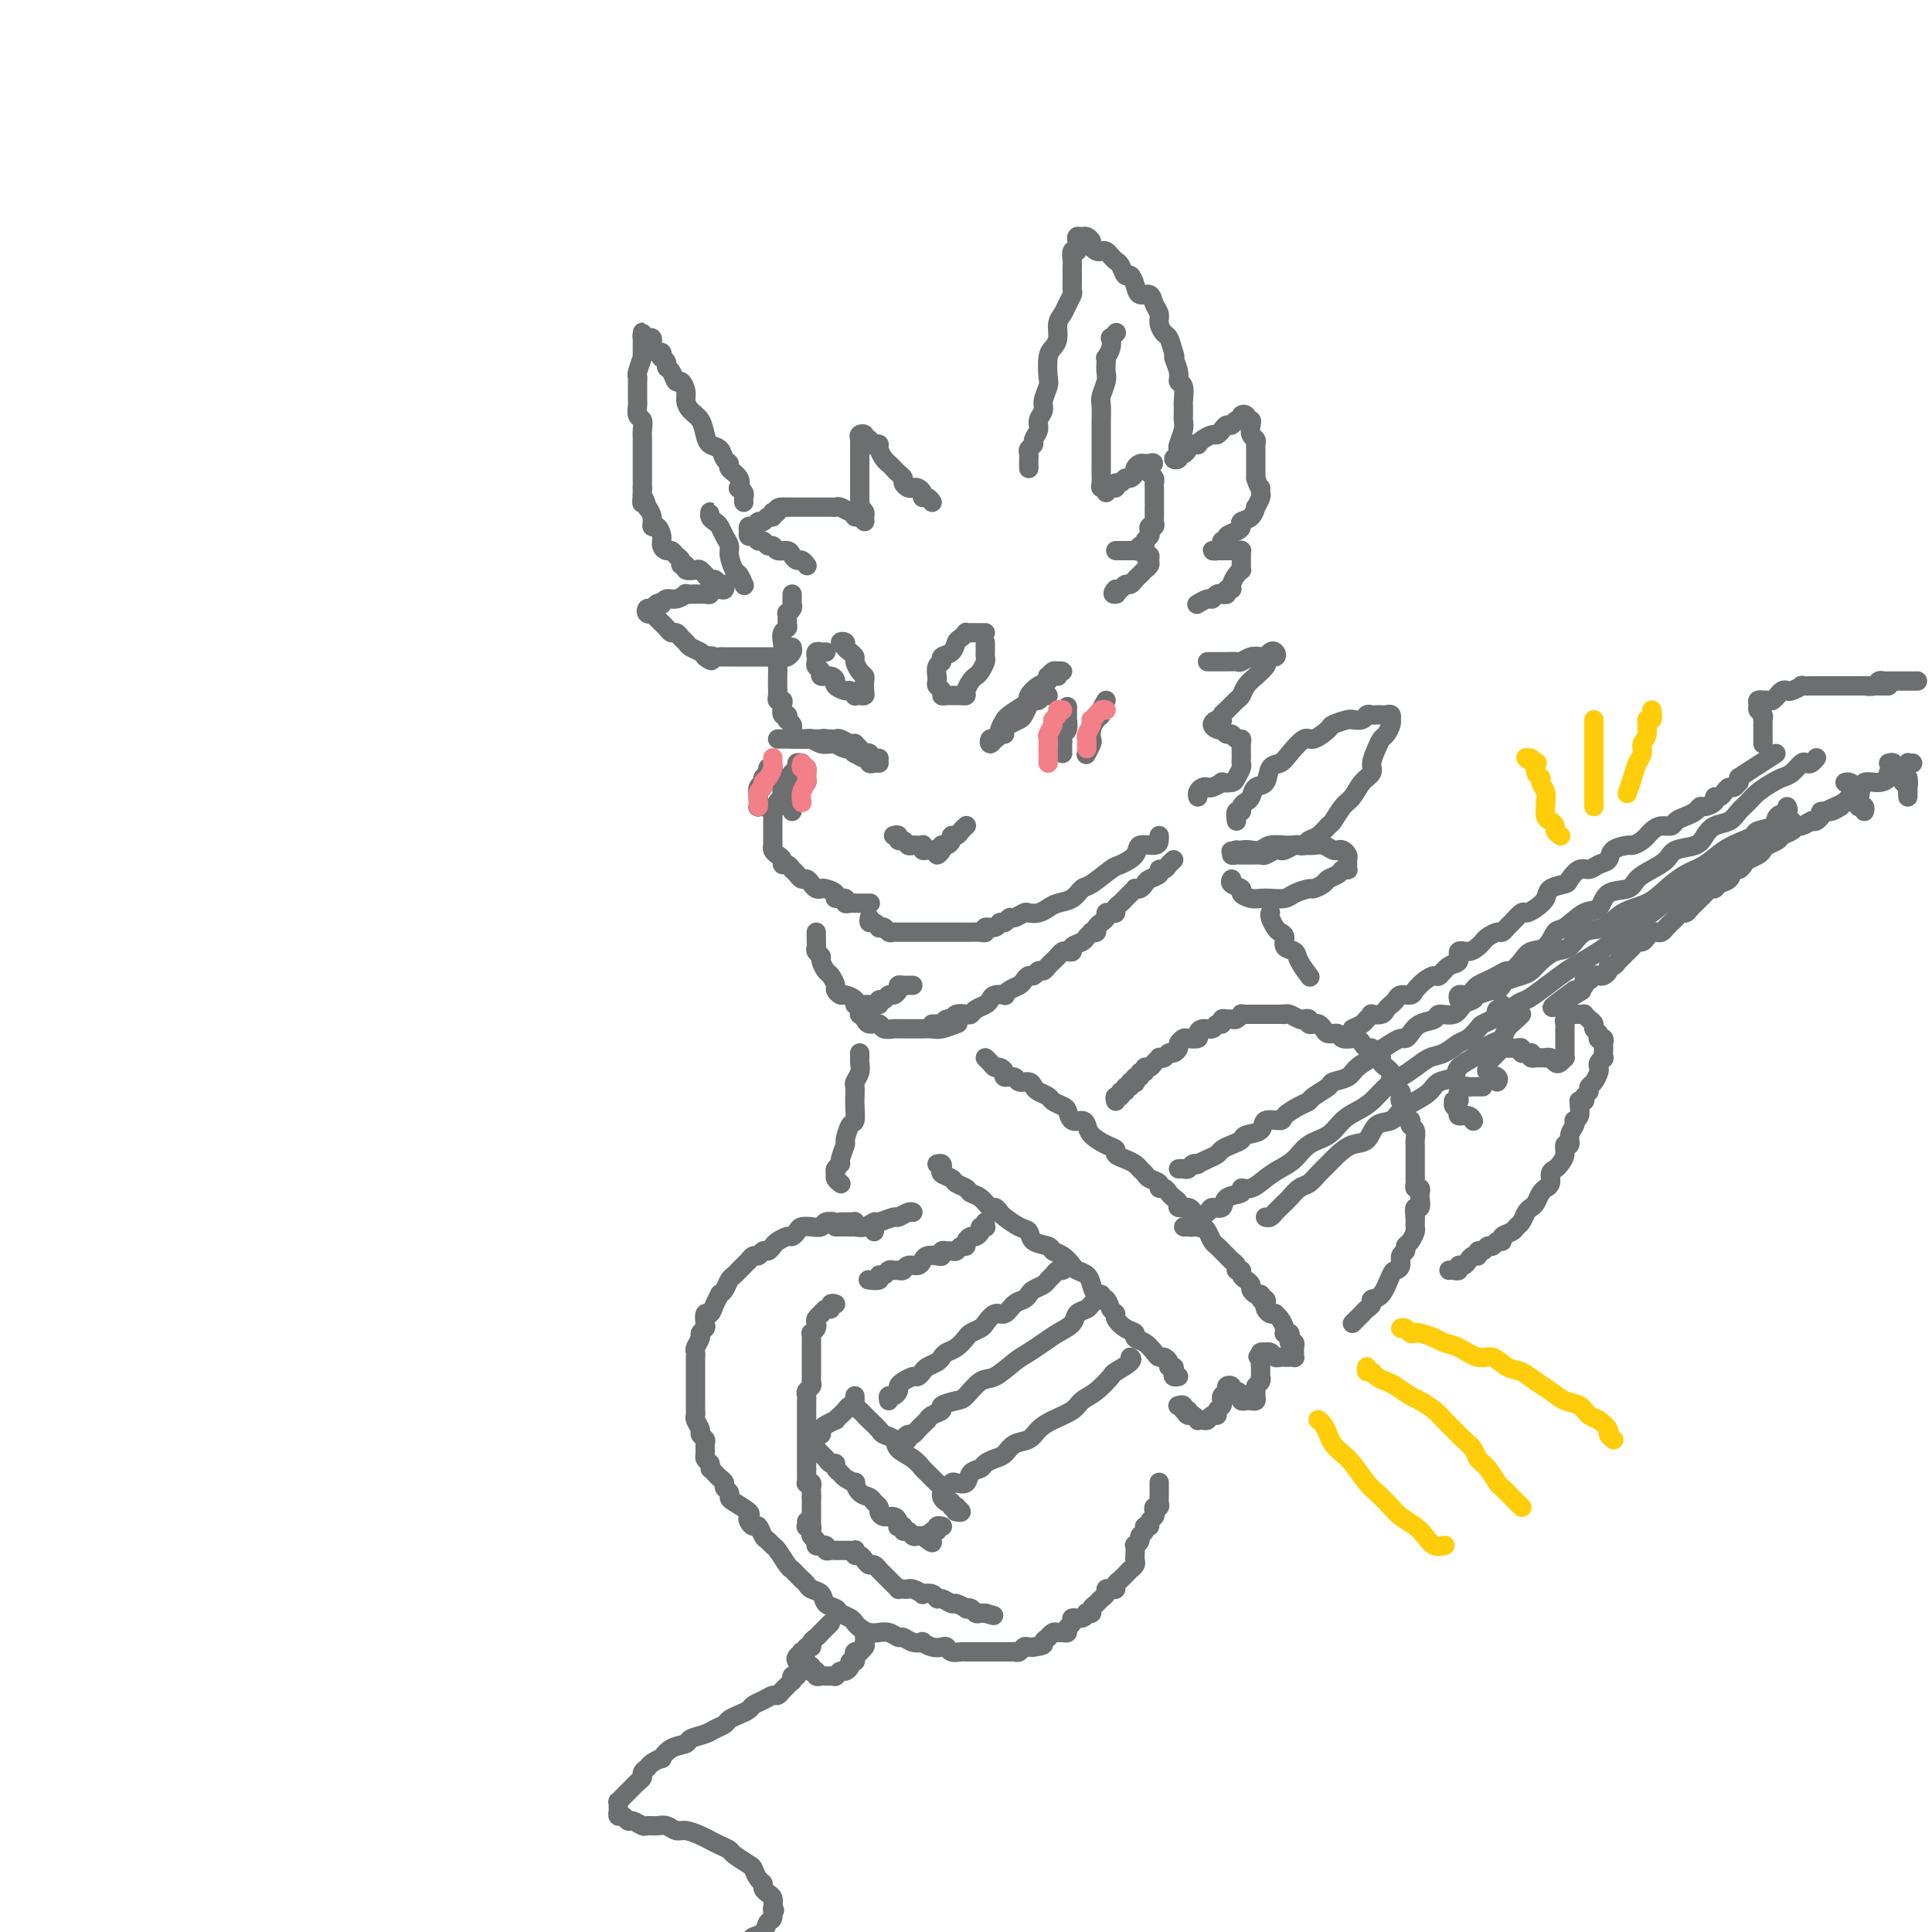 <svg viewBox='0 0 400 400' version='1.1' xmlns='http://www.w3.org/2000/svg' xmlns:xlink='http://www.w3.org/1999/xlink'><g fill='none' stroke='#6D6E70' stroke-width='4' stroke-linecap='round' stroke-linejoin='round'><path d='M193,104c-0.303,-0.445 -0.606,-0.890 -1,-1c-0.394,-0.110 -0.879,0.115 -1,0c-0.121,-0.115 0.121,-0.570 0,-1c-0.121,-0.430 -0.606,-0.836 -1,-1c-0.394,-0.164 -0.697,-0.085 -1,0c-0.303,0.085 -0.606,0.178 -1,0c-0.394,-0.178 -0.879,-0.625 -1,-1c-0.121,-0.375 0.123,-0.677 0,-1c-0.123,-0.323 -0.611,-0.668 -1,-1c-0.389,-0.332 -0.678,-0.653 -1,-1c-0.322,-0.347 -0.677,-0.720 -1,-1c-0.323,-0.280 -0.612,-0.466 -1,-1c-0.388,-0.534 -0.873,-1.415 -1,-2c-0.127,-0.585 0.106,-0.874 0,-1c-0.106,-0.126 -0.549,-0.090 -1,0c-0.451,0.090 -0.909,0.234 -1,0c-0.091,-0.234 0.186,-0.845 0,-1c-0.186,-0.155 -0.834,0.145 -1,0c-0.166,-0.145 0.152,-0.734 0,-1c-0.152,-0.266 -0.773,-0.209 -1,0c-0.227,0.209 -0.061,0.571 0,1c0.061,0.429 0.016,0.926 0,1c-0.016,0.074 -0.004,-0.276 0,0c0.004,0.276 0.001,1.177 0,2c-0.001,0.823 -0.000,1.569 0,2c0.000,0.431 0.000,0.548 0,1c-0.000,0.452 0.000,1.239 0,2c-0.000,0.761 -0.001,1.495 0,2c0.001,0.505 0.004,0.779 0,1c-0.004,0.221 -0.015,0.387 0,1c0.015,0.613 0.057,1.672 0,2c-0.057,0.328 -0.214,-0.074 0,0c0.214,0.074 0.800,0.623 1,1c0.200,0.377 0.015,0.581 0,1c-0.015,0.419 0.140,1.054 0,1c-0.140,-0.054 -0.575,-0.798 -1,-1c-0.425,-0.202 -0.838,0.138 -1,0c-0.162,-0.138 -0.071,-0.755 0,-1c0.071,-0.245 0.122,-0.118 0,0c-0.122,0.118 -0.417,0.228 -1,0c-0.583,-0.228 -1.455,-0.793 -2,-1c-0.545,-0.207 -0.765,-0.055 -1,0c-0.235,0.055 -0.486,0.015 -1,0c-0.514,-0.015 -1.290,-0.004 -2,0c-0.710,0.004 -1.355,0.001 -2,0c-0.645,-0.001 -1.289,-0.000 -2,0c-0.711,0.000 -1.489,0.000 -2,0c-0.511,-0.000 -0.756,-0.000 -1,0'/><path d='M163,105c-2.864,-0.220 -2.024,0.730 -2,1c0.024,0.270 -0.767,-0.139 -1,0c-0.233,0.139 0.092,0.826 0,1c-0.092,0.174 -0.603,-0.165 -1,0c-0.397,0.165 -0.681,0.833 -1,1c-0.319,0.167 -0.674,-0.167 -1,0c-0.326,0.167 -0.624,0.833 -1,1c-0.376,0.167 -0.830,-0.167 -1,0c-0.170,0.167 -0.057,0.833 0,1c0.057,0.167 0.057,-0.167 0,0c-0.057,0.167 -0.170,0.833 0,1c0.170,0.167 0.623,-0.167 1,0c0.377,0.167 0.677,0.833 1,1c0.323,0.167 0.668,-0.166 1,0c0.332,0.166 0.652,0.832 1,1c0.348,0.168 0.723,-0.161 1,0c0.277,0.161 0.455,0.813 1,1c0.545,0.187 1.456,-0.090 2,0c0.544,0.090 0.720,0.546 1,1c0.280,0.454 0.663,0.905 1,1c0.337,0.095 0.629,-0.167 1,0c0.371,0.167 0.820,0.762 1,1c0.180,0.238 0.090,0.119 0,0'/><path d='M164,124c0.001,0.137 0.001,0.274 0,0c-0.001,-0.274 -0.004,-0.959 0,-1c0.004,-0.041 0.015,0.562 0,1c-0.015,0.438 -0.057,0.713 0,1c0.057,0.287 0.212,0.588 0,1c-0.212,0.412 -0.793,0.936 -1,1c-0.207,0.064 -0.042,-0.331 0,0c0.042,0.331 -0.040,1.388 0,2c0.040,0.612 0.203,0.779 0,1c-0.203,0.221 -0.772,0.495 -1,1c-0.228,0.505 -0.114,1.239 0,2c0.114,0.761 0.227,1.548 0,2c-0.227,0.452 -0.793,0.569 -1,1c-0.207,0.431 -0.056,1.175 0,2c0.056,0.825 0.015,1.730 0,2c-0.015,0.270 -0.005,-0.096 0,0c0.005,0.096 0.005,0.652 0,1c-0.005,0.348 -0.015,0.487 0,1c0.015,0.513 0.056,1.399 0,2c-0.056,0.601 -0.207,0.916 0,1c0.207,0.084 0.774,-0.065 1,0c0.226,0.065 0.112,0.342 0,1c-0.112,0.658 -0.222,1.696 0,2c0.222,0.304 0.778,-0.126 1,0c0.222,0.126 0.112,0.808 0,1c-0.112,0.192 -0.226,-0.106 0,0c0.226,0.106 0.793,0.616 1,1c0.207,0.384 0.056,0.642 0,1c-0.056,0.358 -0.016,0.817 0,1c0.016,0.183 0.008,0.092 0,0'/><path d='M166,158c-0.452,-0.089 -0.905,-0.178 -1,0c-0.095,0.178 0.167,0.622 0,1c-0.167,0.378 -0.762,0.689 -1,1c-0.238,0.311 -0.120,0.622 0,1c0.120,0.378 0.242,0.822 0,1c-0.242,0.178 -0.849,0.089 -1,0c-0.151,-0.089 0.152,-0.179 0,0c-0.152,0.179 -0.759,0.626 -1,1c-0.241,0.374 -0.116,0.674 0,1c0.116,0.326 0.223,0.679 0,1c-0.223,0.321 -0.778,0.611 -1,1c-0.222,0.389 -0.112,0.877 0,1c0.112,0.123 0.226,-0.121 0,0c-0.226,0.121 -0.793,0.606 -1,1c-0.207,0.394 -0.056,0.697 0,1c0.056,0.303 0.015,0.606 0,1c-0.015,0.394 -0.004,0.879 0,1c0.004,0.121 0.001,-0.122 0,0c-0.001,0.122 -0.000,0.607 0,1c0.000,0.393 0.000,0.693 0,1c-0.000,0.307 -0.001,0.621 0,1c0.001,0.379 0.003,0.823 0,1c-0.003,0.177 -0.011,0.089 0,0c0.011,-0.089 0.041,-0.177 0,0c-0.041,0.177 -0.152,0.621 0,1c0.152,0.379 0.566,0.694 1,1c0.434,0.306 0.886,0.603 1,1c0.114,0.397 -0.110,0.894 0,1c0.110,0.106 0.554,-0.178 1,0c0.446,0.178 0.893,0.817 1,1c0.107,0.183 -0.126,-0.092 0,0c0.126,0.092 0.611,0.550 1,1c0.389,0.450 0.682,0.891 1,1c0.318,0.109 0.661,-0.115 1,0c0.339,0.115 0.673,0.569 1,1c0.327,0.431 0.646,0.837 1,1c0.354,0.163 0.744,0.081 1,0c0.256,-0.081 0.380,-0.162 1,0c0.620,0.162 1.738,0.565 2,1c0.262,0.435 -0.332,0.901 0,1c0.332,0.099 1.591,-0.170 2,0c0.409,0.170 -0.032,0.778 0,1c0.032,0.222 0.538,0.060 1,0c0.462,-0.060 0.881,-0.016 1,0c0.119,0.016 -0.061,0.004 0,0c0.061,-0.004 0.363,-0.001 1,0c0.637,0.001 1.611,0.000 2,0c0.389,-0.000 0.195,-0.000 0,0'/><path d='M161,153c0.341,0.000 0.683,0.000 1,0c0.317,-0.000 0.610,-0.000 1,0c0.390,0.000 0.878,0.000 1,0c0.122,-0.000 -0.123,-0.001 0,0c0.123,0.001 0.613,0.004 1,0c0.387,-0.004 0.670,-0.015 1,0c0.330,0.015 0.705,0.057 1,0c0.295,-0.057 0.508,-0.212 1,0c0.492,0.212 1.263,0.793 2,1c0.737,0.207 1.440,0.040 2,0c0.560,-0.040 0.977,0.046 1,0c0.023,-0.046 -0.350,-0.224 0,0c0.350,0.224 1.421,0.849 2,1c0.579,0.151 0.667,-0.171 1,0c0.333,0.171 0.912,0.834 1,1c0.088,0.166 -0.313,-0.166 0,0c0.313,0.166 1.342,0.829 2,1c0.658,0.171 0.947,-0.150 1,0c0.053,0.150 -0.130,0.772 0,1c0.130,0.228 0.574,0.061 1,0c0.426,-0.061 0.836,-0.018 1,0c0.164,0.018 0.082,0.009 0,0'/><path d='M166,153c0.333,0.000 0.667,0.000 1,0c0.333,-0.000 0.667,-0.000 1,0c0.333,0.000 0.667,0.000 1,0c0.333,-0.000 0.666,-0.001 1,0c0.334,0.001 0.670,0.004 1,0c0.330,-0.004 0.653,-0.015 1,0c0.347,0.015 0.719,0.056 1,0c0.281,-0.056 0.471,-0.208 1,0c0.529,0.208 1.398,0.778 2,1c0.602,0.222 0.936,0.097 1,0c0.064,-0.097 -0.141,-0.166 0,0c0.141,0.166 0.630,0.566 1,1c0.370,0.434 0.621,0.901 1,1c0.379,0.099 0.885,-0.169 1,0c0.115,0.169 -0.161,0.776 0,1c0.161,0.224 0.760,0.064 1,0c0.240,-0.064 0.120,-0.032 0,0'/><path d='M164,153c0.331,-0.000 0.661,-0.000 1,0c0.339,0.000 0.686,0.000 1,0c0.314,-0.000 0.594,-0.001 1,0c0.406,0.001 0.939,0.004 1,0c0.061,-0.004 -0.350,-0.016 0,0c0.350,0.016 1.460,0.060 2,0c0.540,-0.060 0.511,-0.223 1,0c0.489,0.223 1.497,0.830 2,1c0.503,0.170 0.502,-0.099 1,0c0.498,0.099 1.495,0.566 2,1c0.505,0.434 0.517,0.834 1,1c0.483,0.166 1.436,0.097 2,0c0.564,-0.097 0.739,-0.222 1,0c0.261,0.222 0.609,0.790 1,1c0.391,0.210 0.826,0.060 1,0c0.174,-0.060 0.087,-0.030 0,0'/><path d='M219,140c-0.138,-0.420 -0.275,-0.841 0,-1c0.275,-0.159 0.963,-0.058 1,0c0.037,0.058 -0.577,0.071 -1,0c-0.423,-0.071 -0.655,-0.227 -1,0c-0.345,0.227 -0.804,0.838 -1,1c-0.196,0.162 -0.129,-0.125 0,0c0.129,0.125 0.321,0.663 0,1c-0.321,0.337 -1.154,0.475 -2,1c-0.846,0.525 -1.705,1.437 -2,2c-0.295,0.563 -0.025,0.776 0,1c0.025,0.224 -0.193,0.459 -1,1c-0.807,0.541 -2.201,1.387 -3,2c-0.799,0.613 -1.001,0.991 -1,1c0.001,0.009 0.207,-0.353 0,0c-0.207,0.353 -0.827,1.420 -1,2c-0.173,0.580 0.101,0.674 0,1c-0.101,0.326 -0.577,0.886 -1,1c-0.423,0.114 -0.794,-0.217 -1,0c-0.206,0.217 -0.248,0.981 0,1c0.248,0.019 0.785,-0.709 1,-1c0.215,-0.291 0.107,-0.146 0,0'/><path d='M217,144c-0.333,-0.117 -0.667,-0.235 -1,0c-0.333,0.235 -0.666,0.822 -1,1c-0.334,0.178 -0.671,-0.054 -1,0c-0.329,0.054 -0.652,0.396 -1,1c-0.348,0.604 -0.720,1.472 -1,2c-0.280,0.528 -0.467,0.716 -1,1c-0.533,0.284 -1.411,0.664 -2,1c-0.589,0.336 -0.889,0.629 -1,1c-0.111,0.371 -0.032,0.820 0,1c0.032,0.180 0.016,0.090 0,0'/><path d='M204,131c-0.331,-0.001 -0.662,-0.001 -1,0c-0.338,0.001 -0.682,0.004 -1,0c-0.318,-0.004 -0.610,-0.013 -1,0c-0.390,0.013 -0.877,0.049 -1,0c-0.123,-0.049 0.117,-0.182 0,0c-0.117,0.182 -0.591,0.679 -1,1c-0.409,0.321 -0.755,0.466 -1,1c-0.245,0.534 -0.391,1.457 -1,2c-0.609,0.543 -1.680,0.705 -2,1c-0.320,0.295 0.111,0.723 0,1c-0.111,0.277 -0.763,0.403 -1,1c-0.237,0.597 -0.060,1.665 0,2c0.060,0.335 0.001,-0.064 0,0c-0.001,0.064 0.054,0.592 0,1c-0.054,0.408 -0.218,0.698 0,1c0.218,0.302 0.818,0.617 1,1c0.182,0.383 -0.052,0.835 0,1c0.052,0.165 0.391,0.042 1,0c0.609,-0.042 1.487,-0.004 2,0c0.513,0.004 0.662,-0.027 1,0c0.338,0.027 0.864,0.110 1,0c0.136,-0.110 -0.117,-0.415 0,-1c0.117,-0.585 0.606,-1.452 1,-2c0.394,-0.548 0.694,-0.777 1,-1c0.306,-0.223 0.618,-0.441 1,-1c0.382,-0.559 0.834,-1.460 1,-2c0.166,-0.540 0.044,-0.719 0,-1c-0.044,-0.281 -0.012,-0.663 0,-1c0.012,-0.337 0.003,-0.629 0,-1c-0.003,-0.371 -0.001,-0.820 0,-1c0.001,-0.180 0.000,-0.090 0,0'/><path d='M171,135c-0.309,0.032 -0.618,0.064 -1,0c-0.382,-0.064 -0.835,-0.224 -1,0c-0.165,0.224 -0.040,0.833 0,1c0.040,0.167 -0.005,-0.109 0,0c0.005,0.109 0.060,0.603 0,1c-0.060,0.397 -0.236,0.698 0,1c0.236,0.302 0.885,0.605 1,1c0.115,0.395 -0.302,0.880 0,1c0.302,0.120 1.323,-0.127 2,0c0.677,0.127 1.008,0.626 1,1c-0.008,0.374 -0.357,0.622 0,1c0.357,0.378 1.419,0.886 2,1c0.581,0.114 0.681,-0.165 1,0c0.319,0.165 0.856,0.774 1,1c0.144,0.226 -0.105,0.068 0,0c0.105,-0.068 0.565,-0.046 1,0c0.435,0.046 0.846,0.115 1,0c0.154,-0.115 0.051,-0.416 0,-1c-0.051,-0.584 -0.052,-1.452 0,-2c0.052,-0.548 0.155,-0.777 0,-1c-0.155,-0.223 -0.567,-0.441 -1,-1c-0.433,-0.559 -0.885,-1.460 -1,-2c-0.115,-0.540 0.108,-0.720 0,-1c-0.108,-0.280 -0.547,-0.660 -1,-1c-0.453,-0.340 -0.920,-0.641 -1,-1c-0.080,-0.359 0.226,-0.777 0,-1c-0.226,-0.223 -0.984,-0.252 -1,0c-0.016,0.252 0.710,0.786 1,1c0.290,0.214 0.145,0.107 0,0'/><path d='M185,173c0.447,-0.121 0.893,-0.243 1,0c0.107,0.243 -0.126,0.850 0,1c0.126,0.150 0.612,-0.156 1,0c0.388,0.156 0.679,0.773 1,1c0.321,0.227 0.674,0.065 1,0c0.326,-0.065 0.626,-0.032 1,0c0.374,0.032 0.821,0.061 1,0c0.179,-0.061 0.091,-0.214 0,0c-0.091,0.214 -0.183,0.794 0,1c0.183,0.206 0.641,0.038 1,0c0.359,-0.038 0.618,0.053 1,0c0.382,-0.053 0.887,-0.249 1,0c0.113,0.249 -0.167,0.942 0,1c0.167,0.058 0.779,-0.520 1,-1c0.221,-0.480 0.049,-0.863 0,-1c-0.049,-0.137 0.025,-0.026 0,0c-0.025,0.026 -0.147,-0.031 0,0c0.147,0.031 0.564,0.149 1,0c0.436,-0.149 0.891,-0.566 1,-1c0.109,-0.434 -0.129,-0.887 0,-1c0.129,-0.113 0.623,0.113 1,0c0.377,-0.113 0.637,-0.566 1,-1c0.363,-0.434 0.829,-0.848 1,-1c0.171,-0.152 0.046,-0.041 0,0c-0.046,0.041 -0.013,0.012 0,0c0.013,-0.012 0.007,-0.006 0,0'/><path d='M213,97c-0.001,-0.447 -0.001,-0.893 0,-1c0.001,-0.107 0.004,0.126 0,0c-0.004,-0.126 -0.016,-0.610 0,-1c0.016,-0.390 0.061,-0.685 0,-1c-0.061,-0.315 -0.228,-0.651 0,-1c0.228,-0.349 0.850,-0.713 1,-1c0.150,-0.287 -0.171,-0.498 0,-1c0.171,-0.502 0.834,-1.293 1,-2c0.166,-0.707 -0.166,-1.328 0,-2c0.166,-0.672 0.828,-1.395 1,-2c0.172,-0.605 -0.147,-1.093 0,-2c0.147,-0.907 0.761,-2.234 1,-3c0.239,-0.766 0.102,-0.971 0,-2c-0.102,-1.029 -0.168,-2.880 0,-4c0.168,-1.120 0.570,-1.507 1,-2c0.430,-0.493 0.890,-1.092 1,-2c0.110,-0.908 -0.128,-2.126 0,-3c0.128,-0.874 0.623,-1.404 1,-2c0.377,-0.596 0.637,-1.258 1,-2c0.363,-0.742 0.829,-1.565 1,-2c0.171,-0.435 0.046,-0.482 0,-1c-0.046,-0.518 -0.013,-1.505 0,-2c0.013,-0.495 0.007,-0.496 0,-1c-0.007,-0.504 -0.016,-1.511 0,-2c0.016,-0.489 0.057,-0.459 0,-1c-0.057,-0.541 -0.212,-1.651 0,-2c0.212,-0.349 0.792,0.064 1,0c0.208,-0.064 0.044,-0.607 0,-1c-0.044,-0.393 0.031,-0.638 0,-1c-0.031,-0.362 -0.167,-0.840 0,-1c0.167,-0.160 0.636,-0.001 1,0c0.364,0.001 0.622,-0.157 1,0c0.378,0.157 0.875,0.630 1,1c0.125,0.370 -0.121,0.638 0,1c0.121,0.362 0.610,0.818 1,1c0.390,0.182 0.682,0.089 1,0c0.318,-0.089 0.663,-0.174 1,0c0.337,0.174 0.668,0.605 1,1c0.332,0.395 0.667,0.752 1,1c0.333,0.248 0.666,0.386 1,1c0.334,0.614 0.671,1.704 1,2c0.329,0.296 0.651,-0.202 1,0c0.349,0.202 0.724,1.104 1,2c0.276,0.896 0.451,1.787 1,2c0.549,0.213 1.471,-0.251 2,0c0.529,0.251 0.667,1.218 1,2c0.333,0.782 0.863,1.381 1,2c0.137,0.619 -0.118,1.259 0,2c0.118,0.741 0.609,1.584 1,2c0.391,0.416 0.683,0.405 1,1c0.317,0.595 0.658,1.798 1,3'/><path d='M243,73c0.554,1.623 -0.062,0.680 0,1c0.062,0.320 0.801,1.902 1,3c0.199,1.098 -0.143,1.713 0,2c0.143,0.287 0.770,0.247 1,1c0.230,0.753 0.063,2.297 0,3c-0.063,0.703 -0.020,0.563 0,1c0.020,0.437 0.019,1.451 0,2c-0.019,0.549 -0.056,0.633 0,1c0.056,0.367 0.206,1.016 0,2c-0.206,0.984 -0.769,2.303 -1,3c-0.231,0.697 -0.129,0.771 0,1c0.129,0.229 0.286,0.612 0,1c-0.286,0.388 -1.016,0.781 -1,1c0.016,0.219 0.778,0.265 1,0c0.222,-0.265 -0.094,-0.842 0,-1c0.094,-0.158 0.599,0.102 1,0c0.401,-0.102 0.698,-0.566 1,-1c0.302,-0.434 0.610,-0.838 1,-1c0.390,-0.162 0.864,-0.081 1,0c0.136,0.081 -0.066,0.163 0,0c0.066,-0.163 0.399,-0.569 1,-1c0.601,-0.431 1.471,-0.885 2,-1c0.529,-0.115 0.719,0.109 1,0c0.281,-0.109 0.654,-0.550 1,-1c0.346,-0.450 0.666,-0.909 1,-1c0.334,-0.091 0.682,0.185 1,0c0.318,-0.185 0.607,-0.830 1,-1c0.393,-0.170 0.889,0.137 1,0c0.111,-0.137 -0.163,-0.717 0,-1c0.163,-0.283 0.762,-0.270 1,0c0.238,0.270 0.115,0.797 0,1c-0.115,0.203 -0.223,0.082 0,0c0.223,-0.082 0.778,-0.124 1,0c0.222,0.124 0.112,0.413 0,1c-0.112,0.587 -0.226,1.470 0,2c0.226,0.530 0.793,0.705 1,1c0.207,0.295 0.056,0.708 0,1c-0.056,0.292 -0.015,0.462 0,1c0.015,0.538 0.004,1.443 0,2c-0.004,0.557 -0.001,0.765 0,1c0.001,0.235 0.000,0.496 0,1c-0.000,0.504 -0.000,1.252 0,2'/><path d='M260,99c0.695,2.256 0.933,1.895 1,2c0.067,0.105 -0.036,0.676 0,1c0.036,0.324 0.212,0.401 0,1c-0.212,0.599 -0.813,1.718 -1,2c-0.187,0.282 0.039,-0.275 0,0c-0.039,0.275 -0.344,1.383 -1,2c-0.656,0.617 -1.663,0.744 -2,1c-0.337,0.256 -0.003,0.642 0,1c0.003,0.358 -0.324,0.687 -1,1c-0.676,0.313 -1.700,0.609 -2,1c-0.300,0.391 0.125,0.875 0,1c-0.125,0.125 -0.801,-0.110 -1,0c-0.199,0.110 0.080,0.565 0,1c-0.080,0.435 -0.520,0.848 -1,1c-0.480,0.152 -1.001,0.041 -1,0c0.001,-0.041 0.525,-0.011 1,0c0.475,0.011 0.901,0.003 1,0c0.099,-0.003 -0.127,-0.001 0,0c0.127,0.001 0.608,0.000 1,0c0.392,-0.000 0.693,-0.001 1,0c0.307,0.001 0.618,0.003 1,0c0.382,-0.003 0.834,-0.012 1,0c0.166,0.012 0.044,0.044 0,0c-0.044,-0.044 -0.012,-0.166 0,0c0.012,0.166 0.004,0.618 0,1c-0.004,0.382 -0.004,0.693 0,1c0.004,0.307 0.011,0.611 0,1c-0.011,0.389 -0.040,0.865 0,1c0.040,0.135 0.150,-0.070 0,0c-0.150,0.070 -0.561,0.415 -1,1c-0.439,0.585 -0.906,1.411 -1,2c-0.094,0.589 0.186,0.943 0,1c-0.186,0.057 -0.837,-0.182 -1,0c-0.163,0.182 0.163,0.785 0,1c-0.163,0.215 -0.816,0.043 -1,0c-0.184,-0.043 0.101,0.045 0,0c-0.101,-0.045 -0.588,-0.222 -1,0c-0.412,0.222 -0.750,0.843 -1,1c-0.250,0.157 -0.414,-0.150 -1,0c-0.586,0.150 -1.596,0.757 -2,1c-0.404,0.243 -0.202,0.121 0,0'/><path d='M154,104c-0.029,-0.343 -0.058,-0.686 0,-1c0.058,-0.314 0.204,-0.599 0,-1c-0.204,-0.401 -0.758,-0.920 -1,-1c-0.242,-0.080 -0.173,0.278 0,0c0.173,-0.278 0.451,-1.192 0,-2c-0.451,-0.808 -1.630,-1.511 -2,-2c-0.370,-0.489 0.069,-0.763 0,-1c-0.069,-0.237 -0.648,-0.437 -1,-1c-0.352,-0.563 -0.479,-1.487 -1,-2c-0.521,-0.513 -1.436,-0.613 -2,-1c-0.564,-0.387 -0.777,-1.062 -1,-2c-0.223,-0.938 -0.455,-2.140 -1,-3c-0.545,-0.860 -1.403,-1.377 -2,-2c-0.597,-0.623 -0.933,-1.350 -1,-2c-0.067,-0.650 0.136,-1.221 0,-2c-0.136,-0.779 -0.610,-1.767 -1,-2c-0.390,-0.233 -0.697,0.287 -1,0c-0.303,-0.287 -0.603,-1.382 -1,-2c-0.397,-0.618 -0.890,-0.758 -1,-1c-0.110,-0.242 0.164,-0.586 0,-1c-0.164,-0.414 -0.766,-0.899 -1,-1c-0.234,-0.101 -0.101,0.180 0,0c0.101,-0.180 0.172,-0.823 0,-1c-0.172,-0.177 -0.585,0.110 -1,0c-0.415,-0.110 -0.833,-0.617 -1,-1c-0.167,-0.383 -0.083,-0.642 0,-1c0.083,-0.358 0.166,-0.815 0,-1c-0.166,-0.185 -0.580,-0.098 -1,0c-0.420,0.098 -0.844,0.208 -1,0c-0.156,-0.208 -0.042,-0.733 0,-1c0.042,-0.267 0.011,-0.275 0,0c-0.011,0.275 -0.003,0.835 0,1c0.003,0.165 0.002,-0.064 0,0c-0.002,0.064 -0.004,0.420 0,1c0.004,0.580 0.015,1.384 0,2c-0.015,0.616 -0.057,1.043 0,1c0.057,-0.043 0.211,-0.556 0,0c-0.211,0.556 -0.789,2.180 -1,3c-0.211,0.820 -0.056,0.834 0,1c0.056,0.166 0.014,0.482 0,1c-0.014,0.518 0.000,1.237 0,2c-0.000,0.763 -0.014,1.569 0,2c0.014,0.431 0.056,0.487 0,1c-0.056,0.513 -0.211,1.485 0,2c0.211,0.515 0.789,0.575 1,1c0.211,0.425 0.057,1.217 0,2c-0.057,0.783 -0.015,1.557 0,2c0.015,0.443 0.004,0.556 0,1c-0.004,0.444 -0.001,1.218 0,2c0.001,0.782 0.000,1.572 0,2c-0.000,0.428 -0.000,0.493 0,1c0.000,0.507 0.000,1.455 0,2c-0.000,0.545 -0.000,0.685 0,1c0.000,0.315 0.000,0.804 0,1c-0.000,0.196 -0.000,0.098 0,0'/><path d='M133,101c-0.065,5.276 -0.228,2.465 0,2c0.228,-0.465 0.849,1.415 1,2c0.151,0.585 -0.166,-0.125 0,0c0.166,0.125 0.814,1.083 1,2c0.186,0.917 -0.091,1.791 0,2c0.091,0.209 0.549,-0.246 1,0c0.451,0.246 0.894,1.193 1,2c0.106,0.807 -0.125,1.473 0,2c0.125,0.527 0.607,0.916 1,1c0.393,0.084 0.698,-0.136 1,0c0.302,0.136 0.601,0.629 1,1c0.399,0.371 0.898,0.622 1,1c0.102,0.378 -0.194,0.885 0,1c0.194,0.115 0.879,-0.161 1,0c0.121,0.161 -0.322,0.760 0,1c0.322,0.240 1.410,0.121 2,0c0.590,-0.121 0.683,-0.244 1,0c0.317,0.244 0.858,0.854 1,1c0.142,0.146 -0.116,-0.172 0,0c0.116,0.172 0.606,0.834 1,1c0.394,0.166 0.692,-0.166 1,0c0.308,0.166 0.625,0.828 1,1c0.375,0.172 0.809,-0.146 1,0c0.191,0.146 0.139,0.757 0,1c-0.139,0.243 -0.366,0.118 -1,0c-0.634,-0.118 -1.674,-0.228 -2,0c-0.326,0.228 0.062,0.793 0,1c-0.062,0.207 -0.575,0.054 -1,0c-0.425,-0.054 -0.761,-0.011 -1,0c-0.239,0.011 -0.382,-0.012 -1,0c-0.618,0.012 -1.711,0.060 -2,0c-0.289,-0.060 0.225,-0.226 0,0c-0.225,0.226 -1.188,0.844 -2,1c-0.812,0.156 -1.474,-0.150 -2,0c-0.526,0.150 -0.915,0.757 -1,1c-0.085,0.243 0.134,0.121 0,0c-0.134,-0.121 -0.620,-0.243 -1,0c-0.380,0.243 -0.652,0.849 -1,1c-0.348,0.151 -0.770,-0.153 -1,0c-0.230,0.153 -0.268,0.763 0,1c0.268,0.237 0.842,0.101 1,0c0.158,-0.101 -0.098,-0.168 0,0c0.098,0.168 0.551,0.571 1,1c0.449,0.429 0.894,0.885 1,1c0.106,0.115 -0.126,-0.110 0,0c0.126,0.110 0.611,0.554 1,1c0.389,0.446 0.680,0.893 1,1c0.320,0.107 0.667,-0.126 1,0c0.333,0.126 0.653,0.611 1,1c0.347,0.389 0.722,0.682 1,1c0.278,0.318 0.459,0.663 1,1c0.541,0.337 1.440,0.668 2,1c0.560,0.332 0.780,0.666 1,1'/><path d='M146,136c2.035,1.547 1.123,0.415 1,0c-0.123,-0.415 0.544,-0.111 1,0c0.456,0.111 0.699,0.030 1,0c0.301,-0.030 0.658,-0.008 1,0c0.342,0.008 0.669,0.002 1,0c0.331,-0.002 0.665,-0.001 1,0c0.335,0.001 0.669,0.000 1,0c0.331,-0.000 0.657,-0.000 1,0c0.343,0.000 0.703,0.000 1,0c0.297,-0.000 0.531,-0.000 1,0c0.469,0.000 1.172,0.001 2,0c0.828,-0.001 1.781,-0.003 2,0c0.219,0.003 -0.295,0.011 0,0c0.295,-0.011 1.400,-0.042 2,0c0.600,0.042 0.697,0.155 1,0c0.303,-0.155 0.812,-0.580 1,-1c0.188,-0.420 0.054,-0.834 0,-1c-0.054,-0.166 -0.027,-0.083 0,0'/><path d='M148,108c-0.429,-0.286 -0.858,-0.572 -1,-1c-0.142,-0.428 0.003,-0.999 0,-1c-0.003,-0.001 -0.155,0.566 0,1c0.155,0.434 0.615,0.734 1,1c0.385,0.266 0.695,0.499 1,1c0.305,0.501 0.606,1.271 1,2c0.394,0.729 0.880,1.418 1,2c0.120,0.582 -0.125,1.056 0,2c0.125,0.944 0.621,2.356 1,3c0.379,0.644 0.640,0.520 1,1c0.360,0.480 0.817,1.566 1,2c0.183,0.434 0.091,0.217 0,0'/><path d='M231,69c0.111,-0.125 0.222,-0.250 0,0c-0.222,0.250 -0.778,0.875 -1,1c-0.222,0.125 -0.112,-0.252 0,0c0.112,0.252 0.226,1.131 0,2c-0.226,0.869 -0.792,1.726 -1,2c-0.208,0.274 -0.060,-0.036 0,0c0.060,0.036 0.030,0.417 0,1c-0.030,0.583 -0.061,1.367 0,2c0.061,0.633 0.212,1.114 0,2c-0.212,0.886 -0.789,2.177 -1,3c-0.211,0.823 -0.057,1.179 0,2c0.057,0.821 0.015,2.108 0,3c-0.015,0.892 -0.004,1.390 0,2c0.004,0.610 0.001,1.332 0,2c-0.001,0.668 0.000,1.282 0,2c-0.000,0.718 -0.001,1.542 0,2c0.001,0.458 0.004,0.552 0,1c-0.004,0.448 -0.016,1.249 0,2c0.016,0.751 0.060,1.451 0,2c-0.060,0.549 -0.222,0.947 0,1c0.222,0.053 0.829,-0.239 1,0c0.171,0.239 -0.095,1.007 0,1c0.095,-0.007 0.550,-0.791 1,-1c0.450,-0.209 0.894,0.155 1,0c0.106,-0.155 -0.125,-0.829 0,-1c0.125,-0.171 0.607,0.162 1,0c0.393,-0.162 0.696,-0.818 1,-1c0.304,-0.182 0.607,0.109 1,0c0.393,-0.109 0.875,-0.618 1,-1c0.125,-0.382 -0.106,-0.638 0,-1c0.106,-0.362 0.551,-0.829 1,-1c0.449,-0.171 0.904,-0.046 1,0c0.096,0.046 -0.166,0.012 0,0c0.166,-0.012 0.762,-0.004 1,0c0.238,0.004 0.119,0.002 0,0'/><path d='M238,96c1.563,-0.595 0.471,0.418 0,1c-0.471,0.582 -0.322,0.732 0,1c0.322,0.268 0.818,0.653 1,1c0.182,0.347 0.049,0.658 0,1c-0.049,0.342 -0.013,0.717 0,1c0.013,0.283 0.004,0.475 0,1c-0.004,0.525 -0.001,1.383 0,2c0.001,0.617 0.001,0.992 0,1c-0.001,0.008 -0.004,-0.353 0,0c0.004,0.353 0.015,1.418 0,2c-0.015,0.582 -0.055,0.681 0,1c0.055,0.319 0.207,0.859 0,1c-0.207,0.141 -0.772,-0.116 -1,0c-0.228,0.116 -0.118,0.604 0,1c0.118,0.396 0.243,0.698 0,1c-0.243,0.302 -0.853,0.603 -1,1c-0.147,0.397 0.171,0.891 0,1c-0.171,0.109 -0.830,-0.167 -1,0c-0.170,0.167 0.148,0.777 0,1c-0.148,0.223 -0.761,0.060 -1,0c-0.239,-0.060 -0.105,-0.016 0,0c0.105,0.016 0.181,0.004 0,0c-0.181,-0.004 -0.620,-0.001 -1,0c-0.380,0.001 -0.701,0.000 -1,0c-0.299,-0.000 -0.575,-0.000 -1,0c-0.425,0.000 -1.000,0.000 -1,0c-0.000,-0.000 0.574,-0.000 1,0c0.426,0.000 0.705,0.000 1,0c0.295,-0.000 0.605,-0.001 1,0c0.395,0.001 0.875,0.004 1,0c0.125,-0.004 -0.106,-0.016 0,0c0.106,0.016 0.550,0.060 1,0c0.450,-0.060 0.906,-0.224 1,0c0.094,0.224 -0.175,0.834 0,1c0.175,0.166 0.794,-0.114 1,0c0.206,0.114 -0.000,0.622 0,1c0.000,0.378 0.207,0.626 0,1c-0.207,0.374 -0.829,0.875 -1,1c-0.171,0.125 0.109,-0.125 0,0c-0.109,0.125 -0.607,0.626 -1,1c-0.393,0.374 -0.683,0.622 -1,1c-0.317,0.378 -0.662,0.885 -1,1c-0.338,0.115 -0.668,-0.161 -1,0c-0.332,0.161 -0.666,0.760 -1,1c-0.334,0.240 -0.667,0.120 -1,0'/><path d='M231,122c-1.089,1.156 -0.311,1.044 0,1c0.311,-0.044 0.156,-0.022 0,0'/><path d='M221,147c-0.000,-0.515 -0.000,-1.029 0,-1c0.000,0.029 0.001,0.603 0,1c-0.001,0.397 -0.004,0.617 0,1c0.004,0.383 0.015,0.929 0,1c-0.015,0.071 -0.057,-0.332 0,0c0.057,0.332 0.211,1.398 0,2c-0.211,0.602 -0.789,0.739 -1,1c-0.211,0.261 -0.057,0.644 0,1c0.057,0.356 0.015,0.683 0,1c-0.015,0.317 -0.004,0.624 0,1c0.004,0.376 0.001,0.822 0,1c-0.001,0.178 -0.001,0.089 0,0'/><path d='M229,145c-0.445,0.750 -0.890,1.500 -1,2c-0.110,0.500 0.115,0.748 0,1c-0.115,0.252 -0.570,0.506 -1,1c-0.430,0.494 -0.833,1.229 -1,2c-0.167,0.771 -0.096,1.578 0,2c0.096,0.422 0.218,0.460 0,1c-0.218,0.540 -0.777,1.583 -1,2c-0.223,0.417 -0.112,0.209 0,0'/><path d='M160,160c0.122,-0.399 0.244,-0.797 0,-1c-0.244,-0.203 -0.854,-0.210 -1,0c-0.146,0.210 0.171,0.637 0,1c-0.171,0.363 -0.831,0.660 -1,1c-0.169,0.340 0.151,0.722 0,1c-0.151,0.278 -0.774,0.453 -1,1c-0.226,0.547 -0.057,1.467 0,2c0.057,0.533 0.001,0.679 0,1c-0.001,0.321 0.051,0.818 0,1c-0.051,0.182 -0.206,0.049 0,0c0.206,-0.049 0.773,-0.014 1,0c0.227,0.014 0.113,0.007 0,0'/><path d='M166,159c0.421,-0.092 0.842,-0.184 1,0c0.158,0.184 0.052,0.645 0,1c-0.052,0.355 -0.051,0.606 0,1c0.051,0.394 0.154,0.932 0,1c-0.154,0.068 -0.563,-0.333 -1,0c-0.437,0.333 -0.902,1.399 -1,2c-0.098,0.601 0.170,0.736 0,1c-0.170,0.264 -0.777,0.659 -1,1c-0.223,0.341 -0.060,0.630 0,1c0.060,0.370 0.017,0.820 0,1c-0.017,0.180 -0.009,0.090 0,0'/><path d='M180,190c-0.081,0.452 -0.162,0.905 0,1c0.162,0.095 0.568,-0.167 1,0c0.432,0.167 0.889,0.763 1,1c0.111,0.237 -0.126,0.116 0,0c0.126,-0.116 0.614,-0.227 1,0c0.386,0.227 0.671,0.793 1,1c0.329,0.207 0.703,0.055 1,0c0.297,-0.055 0.516,-0.015 1,0c0.484,0.015 1.233,0.004 2,0c0.767,-0.004 1.552,-0.001 2,0c0.448,0.001 0.557,0.000 1,0c0.443,-0.000 1.218,-0.000 2,0c0.782,0.000 1.572,-0.000 2,0c0.428,0.000 0.495,0.000 1,0c0.505,-0.000 1.448,-0.000 2,0c0.552,0.000 0.712,0.001 1,0c0.288,-0.001 0.702,-0.004 1,0c0.298,0.004 0.479,0.016 1,0c0.521,-0.016 1.382,-0.061 2,0c0.618,0.061 0.991,0.228 1,0c0.009,-0.228 -0.348,-0.850 0,-1c0.348,-0.150 1.402,0.171 2,0c0.598,-0.171 0.742,-0.834 1,-1c0.258,-0.166 0.632,0.166 1,0c0.368,-0.166 0.731,-0.828 1,-1c0.269,-0.172 0.442,0.147 1,0c0.558,-0.147 1.499,-0.761 2,-1c0.501,-0.239 0.560,-0.104 1,0c0.440,0.104 1.259,0.178 2,0c0.741,-0.178 1.404,-0.609 2,-1c0.596,-0.391 1.126,-0.742 2,-1c0.874,-0.258 2.091,-0.421 3,-1c0.909,-0.579 1.508,-1.572 2,-2c0.492,-0.428 0.875,-0.290 2,-1c1.125,-0.710 2.991,-2.266 4,-3c1.009,-0.734 1.160,-0.644 2,-1c0.840,-0.356 2.369,-1.157 3,-2c0.631,-0.843 0.365,-1.729 1,-2c0.635,-0.271 2.170,0.072 3,0c0.830,-0.072 0.954,-0.558 1,-1c0.046,-0.442 0.013,-0.841 0,-1c-0.013,-0.159 -0.007,-0.080 0,0'/><path d='M169,193c-0.009,0.219 -0.017,0.439 0,1c0.017,0.561 0.060,1.464 0,2c-0.060,0.536 -0.224,0.706 0,1c0.224,0.294 0.834,0.713 1,1c0.166,0.287 -0.114,0.444 0,1c0.114,0.556 0.622,1.512 1,2c0.378,0.488 0.625,0.508 1,1c0.375,0.492 0.879,1.455 1,2c0.121,0.545 -0.140,0.672 0,1c0.140,0.328 0.681,0.858 1,1c0.319,0.142 0.414,-0.106 1,0c0.586,0.106 1.661,0.564 2,1c0.339,0.436 -0.059,0.850 0,1c0.059,0.150 0.575,0.036 1,0c0.425,-0.036 0.758,0.005 1,0c0.242,-0.005 0.394,-0.058 1,0c0.606,0.058 1.668,0.227 2,0c0.332,-0.227 -0.065,-0.848 0,-1c0.065,-0.152 0.591,0.166 1,0c0.409,-0.166 0.701,-0.815 1,-1c0.299,-0.185 0.605,0.094 1,0c0.395,-0.094 0.880,-0.561 1,-1c0.120,-0.439 -0.125,-0.850 0,-1c0.125,-0.150 0.621,-0.040 1,0c0.379,0.040 0.640,0.011 1,0c0.360,-0.011 0.817,-0.003 1,0c0.183,0.003 0.091,0.002 0,0'/><path d='M193,212c0.303,0.009 0.606,0.017 1,0c0.394,-0.017 0.878,-0.061 1,0c0.122,0.061 -0.118,0.226 0,0c0.118,-0.226 0.595,-0.844 1,-1c0.405,-0.156 0.737,0.152 1,0c0.263,-0.152 0.455,-0.762 1,-1c0.545,-0.238 1.442,-0.105 2,0c0.558,0.105 0.778,0.182 1,0c0.222,-0.182 0.445,-0.623 1,-1c0.555,-0.377 1.440,-0.689 2,-1c0.560,-0.311 0.793,-0.622 1,-1c0.207,-0.378 0.388,-0.822 1,-1c0.612,-0.178 1.655,-0.089 2,0c0.345,0.089 -0.010,0.177 0,0c0.010,-0.177 0.384,-0.621 1,-1c0.616,-0.379 1.475,-0.694 2,-1c0.525,-0.306 0.718,-0.603 1,-1c0.282,-0.397 0.653,-0.894 1,-1c0.347,-0.106 0.670,0.179 1,0c0.330,-0.179 0.666,-0.821 1,-1c0.334,-0.179 0.667,0.106 1,0c0.333,-0.106 0.666,-0.603 1,-1c0.334,-0.397 0.668,-0.694 1,-1c0.332,-0.306 0.661,-0.621 1,-1c0.339,-0.379 0.686,-0.823 1,-1c0.314,-0.177 0.595,-0.089 1,0c0.405,0.089 0.936,0.178 1,0c0.064,-0.178 -0.338,-0.622 0,-1c0.338,-0.378 1.415,-0.689 2,-1c0.585,-0.311 0.678,-0.622 1,-1c0.322,-0.378 0.874,-0.822 1,-1c0.126,-0.178 -0.172,-0.089 0,0c0.172,0.089 0.816,0.178 1,0c0.184,-0.178 -0.092,-0.622 0,-1c0.092,-0.378 0.550,-0.689 1,-1c0.450,-0.311 0.890,-0.622 1,-1c0.110,-0.378 -0.111,-0.822 0,-1c0.111,-0.178 0.555,-0.089 1,0c0.445,0.089 0.893,0.179 1,0c0.107,-0.179 -0.125,-0.626 0,-1c0.125,-0.374 0.607,-0.675 1,-1c0.393,-0.325 0.697,-0.675 1,-1c0.303,-0.325 0.606,-0.626 1,-1c0.394,-0.374 0.878,-0.821 1,-1c0.122,-0.179 -0.117,-0.089 0,0c0.117,0.089 0.591,0.178 1,0c0.409,-0.178 0.754,-0.621 1,-1c0.246,-0.379 0.394,-0.693 1,-1c0.606,-0.307 1.669,-0.608 2,-1c0.331,-0.392 -0.069,-0.876 0,-1c0.069,-0.124 0.606,0.111 1,0c0.394,-0.111 0.645,-0.568 1,-1c0.355,-0.432 0.816,-0.838 1,-1c0.184,-0.162 0.092,-0.081 0,0'/><path d='M179,209c-0.430,-0.119 -0.859,-0.238 -1,0c-0.141,0.238 0.008,0.833 0,1c-0.008,0.167 -0.172,-0.095 0,0c0.172,0.095 0.680,0.547 1,1c0.320,0.453 0.451,0.906 1,1c0.549,0.094 1.516,-0.171 2,0c0.484,0.171 0.486,0.778 1,1c0.514,0.222 1.542,0.059 2,0c0.458,-0.059 0.348,-0.015 1,0c0.652,0.015 2.067,0.000 3,0c0.933,-0.000 1.385,0.014 2,0c0.615,-0.014 1.392,-0.055 2,0c0.608,0.055 1.048,0.207 2,0c0.952,-0.207 2.415,-0.773 3,-1c0.585,-0.227 0.293,-0.113 0,0'/><path d='M256,170c-0.119,-0.869 -0.239,-1.737 0,-2c0.239,-0.263 0.836,0.080 1,0c0.164,-0.080 -0.107,-0.583 0,-1c0.107,-0.417 0.591,-0.749 1,-1c0.409,-0.251 0.743,-0.420 1,-1c0.257,-0.580 0.438,-1.571 1,-2c0.562,-0.429 1.506,-0.295 2,-1c0.494,-0.705 0.540,-2.250 1,-3c0.460,-0.750 1.336,-0.705 2,-1c0.664,-0.295 1.118,-0.929 2,-2c0.882,-1.071 2.194,-2.578 3,-3c0.806,-0.422 1.106,0.241 2,0c0.894,-0.241 2.381,-1.385 3,-2c0.619,-0.615 0.369,-0.700 1,-1c0.631,-0.300 2.144,-0.816 3,-1c0.856,-0.184 1.055,-0.035 1,0c-0.055,0.035 -0.366,-0.043 0,0c0.366,0.043 1.407,0.208 2,0c0.593,-0.208 0.736,-0.787 1,-1c0.264,-0.213 0.649,-0.058 1,0c0.351,0.058 0.669,0.019 1,0c0.331,-0.019 0.677,-0.020 1,0c0.323,0.020 0.623,0.060 1,0c0.377,-0.060 0.830,-0.219 1,0c0.170,0.219 0.057,0.818 0,1c-0.057,0.182 -0.056,-0.051 0,0c0.056,0.051 0.169,0.388 0,1c-0.169,0.612 -0.618,1.501 -1,2c-0.382,0.499 -0.697,0.608 -1,1c-0.303,0.392 -0.595,1.068 -1,2c-0.405,0.932 -0.923,2.121 -1,3c-0.077,0.879 0.288,1.448 0,2c-0.288,0.552 -1.228,1.088 -2,2c-0.772,0.912 -1.375,2.198 -2,3c-0.625,0.802 -1.270,1.118 -2,2c-0.730,0.882 -1.543,2.331 -2,3c-0.457,0.669 -0.556,0.558 -1,1c-0.444,0.442 -1.231,1.438 -2,2c-0.769,0.562 -1.519,0.690 -2,1c-0.481,0.310 -0.692,0.801 -1,1c-0.308,0.199 -0.711,0.105 -1,0c-0.289,-0.105 -0.463,-0.220 -1,0c-0.537,0.220 -1.438,0.777 -2,1c-0.562,0.223 -0.784,0.112 -1,0c-0.216,-0.112 -0.425,-0.226 -1,0c-0.575,0.226 -1.517,0.793 -2,1c-0.483,0.207 -0.507,0.056 -1,0c-0.493,-0.056 -1.455,-0.015 -2,0c-0.545,0.015 -0.672,0.005 -1,0c-0.328,-0.005 -0.856,-0.004 -1,0c-0.144,0.004 0.095,0.011 0,0c-0.095,-0.011 -0.526,-0.042 -1,0c-0.474,0.042 -0.993,0.155 -1,0c-0.007,-0.155 0.496,-0.577 1,-1'/><path d='M256,176c-2.498,0.468 -0.242,0.140 1,0c1.242,-0.140 1.469,-0.090 2,0c0.531,0.090 1.368,0.220 2,0c0.632,-0.220 1.061,-0.791 2,-1c0.939,-0.209 2.387,-0.057 3,0c0.613,0.057 0.392,0.019 1,0c0.608,-0.019 2.047,-0.019 3,0c0.953,0.019 1.421,0.057 2,0c0.579,-0.057 1.269,-0.208 2,0c0.731,0.208 1.502,0.777 2,1c0.498,0.223 0.722,0.101 1,0c0.278,-0.101 0.610,-0.181 1,0c0.390,0.181 0.837,0.623 1,1c0.163,0.377 0.040,0.689 0,1c-0.040,0.311 0.001,0.622 0,1c-0.001,0.378 -0.046,0.822 0,1c0.046,0.178 0.182,0.089 0,0c-0.182,-0.089 -0.683,-0.178 -1,0c-0.317,0.178 -0.450,0.621 -1,1c-0.550,0.379 -1.516,0.693 -2,1c-0.484,0.307 -0.485,0.608 -1,1c-0.515,0.392 -1.545,0.876 -2,1c-0.455,0.124 -0.334,-0.110 -1,0c-0.666,0.110 -2.117,0.566 -3,1c-0.883,0.434 -1.197,0.845 -2,1c-0.803,0.155 -2.094,0.053 -3,0c-0.906,-0.053 -1.427,-0.055 -2,0c-0.573,0.055 -1.197,0.169 -2,0c-0.803,-0.169 -1.784,-0.620 -2,-1c-0.216,-0.380 0.334,-0.690 0,-1c-0.334,-0.310 -1.551,-0.622 -2,-1c-0.449,-0.378 -0.128,-0.822 0,-1c0.128,-0.178 0.064,-0.089 0,0'/><path d='M250,137c0.336,-0.000 0.671,-0.000 1,0c0.329,0.000 0.651,0.001 1,0c0.349,-0.001 0.726,-0.004 1,0c0.274,0.004 0.444,0.015 1,0c0.556,-0.015 1.497,-0.056 2,0c0.503,0.056 0.569,0.208 1,0c0.431,-0.208 1.229,-0.775 2,-1c0.771,-0.225 1.515,-0.109 2,0c0.485,0.109 0.711,0.210 1,0c0.289,-0.210 0.641,-0.733 1,-1c0.359,-0.267 0.725,-0.280 1,0c0.275,0.280 0.460,0.852 0,1c-0.460,0.148 -1.566,-0.126 -2,0c-0.434,0.126 -0.196,0.654 0,1c0.196,0.346 0.352,0.511 0,1c-0.352,0.489 -1.211,1.301 -2,2c-0.789,0.699 -1.507,1.286 -2,2c-0.493,0.714 -0.759,1.554 -1,2c-0.241,0.446 -0.456,0.498 -1,1c-0.544,0.502 -1.416,1.454 -2,2c-0.584,0.546 -0.879,0.685 -1,1c-0.121,0.315 -0.068,0.806 0,1c0.068,0.194 0.152,0.091 0,0c-0.152,-0.091 -0.539,-0.169 -1,0c-0.461,0.169 -0.996,0.585 -1,1c-0.004,0.415 0.524,0.828 1,1c0.476,0.172 0.901,0.103 1,0c0.099,-0.103 -0.127,-0.238 0,0c0.127,0.238 0.609,0.850 1,1c0.391,0.150 0.693,-0.163 1,0c0.307,0.163 0.618,0.803 1,1c0.382,0.197 0.834,-0.049 1,0c0.166,0.049 0.045,0.393 0,1c-0.045,0.607 -0.015,1.476 0,2c0.015,0.524 0.017,0.705 0,1c-0.017,0.295 -0.051,0.706 0,1c0.051,0.294 0.187,0.470 0,1c-0.187,0.530 -0.698,1.414 -1,2c-0.302,0.586 -0.396,0.875 -1,1c-0.604,0.125 -1.720,0.085 -2,0c-0.280,-0.085 0.275,-0.216 0,0c-0.275,0.216 -1.380,0.780 -2,1c-0.620,0.220 -0.754,0.098 -1,0c-0.246,-0.098 -0.602,-0.171 -1,0c-0.398,0.171 -0.838,0.584 -1,1c-0.162,0.416 -0.046,0.833 0,1c0.046,0.167 0.023,0.083 0,0'/><path d='M204,219c0.331,0.304 0.661,0.607 1,1c0.339,0.393 0.686,0.875 1,1c0.314,0.125 0.594,-0.106 1,0c0.406,0.106 0.939,0.549 1,1c0.061,0.451 -0.348,0.908 0,1c0.348,0.092 1.454,-0.183 2,0c0.546,0.183 0.531,0.822 1,1c0.469,0.178 1.420,-0.107 2,0c0.580,0.107 0.789,0.606 1,1c0.211,0.394 0.424,0.682 1,1c0.576,0.318 1.515,0.667 2,1c0.485,0.333 0.515,0.649 1,1c0.485,0.351 1.426,0.737 2,1c0.574,0.263 0.782,0.402 1,1c0.218,0.598 0.446,1.656 1,2c0.554,0.344 1.435,-0.024 2,0c0.565,0.024 0.815,0.440 1,1c0.185,0.560 0.304,1.263 1,2c0.696,0.737 1.969,1.507 3,2c1.031,0.493 1.820,0.710 2,1c0.180,0.290 -0.250,0.655 0,1c0.250,0.345 1.179,0.670 2,1c0.821,0.330 1.534,0.666 2,1c0.466,0.334 0.684,0.668 1,1c0.316,0.332 0.729,0.663 1,1c0.271,0.337 0.401,0.682 1,1c0.599,0.318 1.666,0.610 2,1c0.334,0.390 -0.064,0.878 0,1c0.064,0.122 0.590,-0.121 1,0c0.410,0.121 0.705,0.606 1,1c0.295,0.394 0.591,0.697 1,1c0.409,0.303 0.932,0.605 1,1c0.068,0.395 -0.319,0.884 0,1c0.319,0.116 1.342,-0.141 2,0c0.658,0.141 0.950,0.681 1,1c0.050,0.319 -0.141,0.418 0,1c0.141,0.582 0.615,1.647 1,2c0.385,0.353 0.682,-0.007 1,0c0.318,0.007 0.659,0.379 1,1c0.341,0.621 0.683,1.490 1,2c0.317,0.510 0.609,0.662 1,1c0.391,0.338 0.879,0.864 1,1c0.121,0.136 -0.126,-0.117 0,0c0.126,0.117 0.626,0.605 1,1c0.374,0.395 0.621,0.697 1,1c0.379,0.303 0.889,0.606 1,1c0.111,0.394 -0.176,0.879 0,1c0.176,0.121 0.817,-0.123 1,0c0.183,0.123 -0.092,0.611 0,1c0.092,0.389 0.549,0.679 1,1c0.451,0.321 0.894,0.674 1,1c0.106,0.326 -0.125,0.626 0,1c0.125,0.374 0.607,0.821 1,1c0.393,0.179 0.696,0.089 1,0'/><path d='M261,268c2.106,2.869 0.371,1.543 0,1c-0.371,-0.543 0.623,-0.303 1,0c0.377,0.303 0.139,0.669 0,1c-0.139,0.331 -0.178,0.627 0,1c0.178,0.373 0.573,0.825 1,1c0.427,0.175 0.885,0.075 1,0c0.115,-0.075 -0.114,-0.125 0,0c0.114,0.125 0.570,0.425 1,1c0.430,0.575 0.833,1.425 1,2c0.167,0.575 0.096,0.876 0,1c-0.096,0.124 -0.218,0.071 0,0c0.218,-0.071 0.776,-0.160 1,0c0.224,0.160 0.113,0.567 0,1c-0.113,0.433 -0.227,0.890 0,1c0.227,0.110 0.793,-0.128 1,0c0.207,0.128 0.053,0.623 0,1c-0.053,0.377 -0.004,0.637 0,1c0.004,0.363 -0.038,0.829 0,1c0.038,0.171 0.154,0.046 0,0c-0.154,-0.046 -0.580,-0.013 -1,0c-0.420,0.013 -0.833,0.004 -1,0c-0.167,-0.004 -0.086,-0.005 0,0c0.086,0.005 0.177,0.015 0,0c-0.177,-0.015 -0.621,-0.056 -1,0c-0.379,0.056 -0.694,0.211 -1,0c-0.306,-0.211 -0.604,-0.786 -1,-1c-0.396,-0.214 -0.890,-0.068 -1,0c-0.110,0.068 0.163,0.057 0,0c-0.163,-0.057 -0.761,-0.159 -1,0c-0.239,0.159 -0.120,0.580 0,1'/><path d='M261,281c-1.083,-0.048 -0.290,-0.166 0,0c0.290,0.166 0.077,0.618 0,1c-0.077,0.382 -0.020,0.694 0,1c0.020,0.306 0.001,0.607 0,1c-0.001,0.393 0.014,0.879 0,1c-0.014,0.121 -0.056,-0.122 0,0c0.056,0.122 0.212,0.611 0,1c-0.212,0.389 -0.792,0.679 -1,1c-0.208,0.321 -0.044,0.674 0,1c0.044,0.326 -0.031,0.624 0,1c0.031,0.376 0.167,0.830 0,1c-0.167,0.170 -0.636,0.056 -1,0c-0.364,-0.056 -0.623,-0.052 -1,0c-0.377,0.052 -0.870,0.154 -1,0c-0.130,-0.154 0.105,-0.564 0,-1c-0.105,-0.436 -0.549,-0.898 -1,-1c-0.451,-0.102 -0.909,0.158 -1,0c-0.091,-0.158 0.186,-0.732 0,-1c-0.186,-0.268 -0.834,-0.229 -1,0c-0.166,0.229 0.151,0.649 0,1c-0.151,0.351 -0.772,0.633 -1,1c-0.228,0.367 -0.065,0.819 0,1c0.065,0.181 0.032,0.091 0,0c-0.032,-0.091 -0.064,-0.183 0,0c0.064,0.183 0.224,0.641 0,1c-0.224,0.359 -0.833,0.618 -1,1c-0.167,0.382 0.109,0.887 0,1c-0.109,0.113 -0.603,-0.165 -1,0c-0.397,0.165 -0.698,0.773 -1,1c-0.302,0.227 -0.606,0.075 -1,0c-0.394,-0.075 -0.879,-0.072 -1,0c-0.121,0.072 0.121,0.212 0,0c-0.121,-0.212 -0.606,-0.775 -1,-1c-0.394,-0.225 -0.697,-0.113 -1,0'/><path d='M246,293c-0.863,-0.243 -0.021,-0.850 0,-1c0.021,-0.150 -0.778,0.156 -1,0c-0.222,-0.156 0.132,-0.773 0,-1c-0.132,-0.227 -0.752,-0.065 -1,0c-0.248,0.065 -0.124,0.032 0,0'/><path d='M194,241c0.407,-0.089 0.815,-0.179 1,0c0.185,0.179 0.148,0.625 0,1c-0.148,0.375 -0.405,0.678 0,1c0.405,0.322 1.473,0.662 2,1c0.527,0.338 0.512,0.673 1,1c0.488,0.327 1.478,0.647 2,1c0.522,0.353 0.574,0.739 1,1c0.426,0.261 1.226,0.398 2,1c0.774,0.602 1.523,1.671 2,2c0.477,0.329 0.681,-0.082 1,0c0.319,0.082 0.752,0.656 1,1c0.248,0.344 0.312,0.459 1,1c0.688,0.541 2.001,1.507 3,2c0.999,0.493 1.685,0.512 2,1c0.315,0.488 0.259,1.444 1,2c0.741,0.556 2.277,0.712 3,1c0.723,0.288 0.631,0.706 1,1c0.369,0.294 1.198,0.463 2,1c0.802,0.537 1.576,1.443 2,2c0.424,0.557 0.499,0.764 1,1c0.501,0.236 1.429,0.501 2,1c0.571,0.499 0.784,1.233 1,2c0.216,0.767 0.435,1.566 1,2c0.565,0.434 1.477,0.501 2,1c0.523,0.499 0.656,1.429 1,2c0.344,0.571 0.900,0.783 1,1c0.100,0.217 -0.255,0.438 0,1c0.255,0.562 1.119,1.463 2,2c0.881,0.537 1.780,0.708 2,1c0.220,0.292 -0.240,0.704 0,1c0.240,0.296 1.179,0.474 2,1c0.821,0.526 1.526,1.399 2,2c0.474,0.601 0.719,0.931 1,1c0.281,0.069 0.597,-0.122 1,0c0.403,0.122 0.892,0.558 1,1c0.108,0.442 -0.163,0.889 0,1c0.163,0.111 0.762,-0.114 1,0c0.238,0.114 0.115,0.567 0,1c-0.115,0.433 -0.223,0.847 0,1c0.223,0.153 0.778,0.044 1,0c0.222,-0.044 0.111,-0.022 0,0'/><path d='M181,255c0.089,-0.425 0.178,-0.850 0,-1c-0.178,-0.150 -0.621,-0.026 -1,0c-0.379,0.026 -0.692,-0.046 -1,0c-0.308,0.046 -0.611,0.208 -1,0c-0.389,-0.208 -0.865,-0.788 -1,-1c-0.135,-0.212 0.071,-0.057 0,0c-0.071,0.057 -0.418,0.014 -1,0c-0.582,-0.014 -1.397,-0.000 -2,0c-0.603,0.000 -0.992,-0.014 -1,0c-0.008,0.014 0.365,0.056 0,0c-0.365,-0.056 -1.469,-0.211 -2,0c-0.531,0.211 -0.489,0.788 -1,1c-0.511,0.212 -1.576,0.060 -2,0c-0.424,-0.060 -0.208,-0.026 0,0c0.208,0.026 0.408,0.045 0,0c-0.408,-0.045 -1.422,-0.152 -2,0c-0.578,0.152 -0.718,0.565 -1,1c-0.282,0.435 -0.705,0.891 -1,1c-0.295,0.109 -0.460,-0.130 -1,0c-0.540,0.130 -1.454,0.627 -2,1c-0.546,0.373 -0.723,0.621 -1,1c-0.277,0.379 -0.652,0.890 -1,1c-0.348,0.110 -0.667,-0.182 -1,0c-0.333,0.182 -0.681,0.836 -1,1c-0.319,0.164 -0.610,-0.163 -1,0c-0.390,0.163 -0.878,0.818 -1,1c-0.122,0.182 0.122,-0.107 0,0c-0.122,0.107 -0.610,0.609 -1,1c-0.390,0.391 -0.683,0.669 -1,1c-0.317,0.331 -0.659,0.714 -1,1c-0.341,0.286 -0.683,0.474 -1,1c-0.317,0.526 -0.610,1.389 -1,2c-0.390,0.611 -0.879,0.971 -1,1c-0.121,0.029 0.125,-0.273 0,0c-0.125,0.273 -0.621,1.120 -1,2c-0.379,0.880 -0.642,1.794 -1,2c-0.358,0.206 -0.813,-0.297 -1,0c-0.187,0.297 -0.106,1.393 0,2c0.106,0.607 0.239,0.726 0,1c-0.239,0.274 -0.849,0.705 -1,1c-0.151,0.295 0.156,0.456 0,1c-0.156,0.544 -0.774,1.472 -1,2c-0.226,0.528 -0.061,0.657 0,1c0.061,0.343 0.016,0.899 0,1c-0.016,0.101 -0.004,-0.255 0,0c0.004,0.255 0.001,1.119 0,2c-0.001,0.881 -0.000,1.779 0,2c0.000,0.221 -0.000,-0.235 0,0c0.000,0.235 0.000,1.163 0,2c-0.000,0.837 -0.001,1.585 0,2c0.001,0.415 0.004,0.496 0,1c-0.004,0.504 -0.016,1.430 0,2c0.016,0.570 0.061,0.783 0,1c-0.061,0.217 -0.227,0.438 0,1c0.227,0.562 0.846,1.464 1,2c0.154,0.536 -0.155,0.707 0,1c0.155,0.293 0.776,0.708 1,1c0.224,0.292 0.050,0.460 0,1c-0.050,0.540 0.025,1.453 0,2c-0.025,0.547 -0.150,0.728 0,1c0.150,0.272 0.575,0.636 1,1'/><path d='M147,303c0.415,1.726 -0.048,1.040 0,1c0.048,-0.040 0.605,0.567 1,1c0.395,0.433 0.627,0.694 1,1c0.373,0.306 0.885,0.658 1,1c0.115,0.342 -0.168,0.673 0,1c0.168,0.327 0.788,0.651 1,1c0.212,0.349 0.018,0.723 0,1c-0.018,0.277 0.142,0.457 1,1c0.858,0.543 2.415,1.450 3,2c0.585,0.550 0.198,0.743 0,1c-0.198,0.257 -0.208,0.580 0,1c0.208,0.420 0.633,0.939 1,1c0.367,0.061 0.675,-0.337 1,0c0.325,0.337 0.668,1.407 1,2c0.332,0.593 0.652,0.708 1,1c0.348,0.292 0.723,0.761 1,1c0.277,0.239 0.455,0.249 1,1c0.545,0.751 1.456,2.243 2,3c0.544,0.757 0.722,0.781 1,1c0.278,0.219 0.656,0.635 1,1c0.344,0.365 0.654,0.679 1,1c0.346,0.321 0.727,0.649 1,1c0.273,0.351 0.439,0.724 1,1c0.561,0.276 1.516,0.455 2,1c0.484,0.545 0.497,1.455 1,2c0.503,0.545 1.496,0.723 2,1c0.504,0.277 0.519,0.652 1,1c0.481,0.348 1.429,0.667 2,1c0.571,0.333 0.764,0.678 1,1c0.236,0.322 0.514,0.621 1,1c0.486,0.379 1.181,0.838 2,1c0.819,0.162 1.763,0.028 2,0c0.237,-0.028 -0.232,0.049 0,0c0.232,-0.049 1.166,-0.223 2,0c0.834,0.223 1.567,0.843 2,1c0.433,0.157 0.567,-0.150 1,0c0.433,0.150 1.166,0.759 2,1c0.834,0.241 1.768,0.116 2,0c0.232,-0.116 -0.237,-0.224 0,0c0.237,0.224 1.180,0.778 2,1c0.820,0.222 1.515,0.112 2,0c0.485,-0.112 0.759,-0.226 1,0c0.241,0.226 0.449,0.793 1,1c0.551,0.207 1.444,0.056 2,0c0.556,-0.056 0.774,-0.015 1,0c0.226,0.015 0.460,0.004 1,0c0.540,-0.004 1.388,-0.001 2,0c0.612,0.001 0.990,0.000 1,0c0.010,-0.000 -0.348,0.000 0,0c0.348,-0.000 1.403,-0.000 2,0c0.597,0.000 0.737,0.001 1,0c0.263,-0.001 0.648,-0.004 1,0c0.352,0.004 0.672,0.015 1,0c0.328,-0.015 0.665,-0.057 1,0c0.335,0.057 0.667,0.211 1,0c0.333,-0.211 0.667,-0.788 1,-1c0.333,-0.212 0.667,-0.061 1,0c0.333,0.061 0.667,0.030 1,0'/><path d='M214,341c2.709,-0.316 1.983,-0.606 2,-1c0.017,-0.394 0.778,-0.890 1,-1c0.222,-0.110 -0.094,0.168 0,0c0.094,-0.168 0.598,-0.780 1,-1c0.402,-0.220 0.700,-0.048 1,0c0.300,0.048 0.600,-0.030 1,0c0.400,0.030 0.898,0.167 1,0c0.102,-0.167 -0.193,-0.637 0,-1c0.193,-0.363 0.874,-0.619 1,-1c0.126,-0.381 -0.302,-0.886 0,-1c0.302,-0.114 1.334,0.163 2,0c0.666,-0.163 0.966,-0.764 1,-1c0.034,-0.236 -0.198,-0.105 0,0c0.198,0.105 0.828,0.183 1,0c0.172,-0.183 -0.112,-0.627 0,-1c0.112,-0.373 0.621,-0.675 1,-1c0.379,-0.325 0.627,-0.675 1,-1c0.373,-0.325 0.870,-0.626 1,-1c0.130,-0.374 -0.106,-0.821 0,-1c0.106,-0.179 0.553,-0.089 1,0c0.447,0.089 0.894,0.178 1,0c0.106,-0.178 -0.130,-0.621 0,-1c0.130,-0.379 0.627,-0.693 1,-1c0.373,-0.307 0.622,-0.607 1,-1c0.378,-0.393 0.886,-0.877 1,-1c0.114,-0.123 -0.165,0.117 0,0c0.165,-0.117 0.775,-0.591 1,-1c0.225,-0.409 0.064,-0.754 0,-1c-0.064,-0.246 -0.032,-0.395 0,-1c0.032,-0.605 0.065,-1.667 0,-2c-0.065,-0.333 -0.229,0.065 0,0c0.229,-0.065 0.850,-0.591 1,-1c0.150,-0.409 -0.171,-0.701 0,-1c0.171,-0.299 0.834,-0.605 1,-1c0.166,-0.395 -0.166,-0.879 0,-1c0.166,-0.121 0.828,0.121 1,0c0.172,-0.121 -0.146,-0.606 0,-1c0.146,-0.394 0.757,-0.697 1,-1c0.243,-0.303 0.118,-0.606 0,-1c-0.118,-0.394 -0.228,-0.879 0,-1c0.228,-0.121 0.793,0.121 1,0c0.207,-0.121 0.055,-0.606 0,-1c-0.055,-0.394 -0.015,-0.698 0,-1c0.015,-0.302 0.004,-0.603 0,-1c-0.004,-0.397 -0.001,-0.891 0,-1c0.001,-0.109 0.000,0.167 0,0c-0.000,-0.167 -0.000,-0.776 0,-1c0.000,-0.224 0.000,-0.064 0,0c-0.000,0.064 -0.000,0.032 0,0'/><path d='M231,228c-0.122,-0.455 -0.244,-0.911 0,-1c0.244,-0.089 0.854,0.187 1,0c0.146,-0.187 -0.172,-0.838 0,-1c0.172,-0.162 0.834,0.167 1,0c0.166,-0.167 -0.166,-0.828 0,-1c0.166,-0.172 0.828,0.146 1,0c0.172,-0.146 -0.146,-0.756 0,-1c0.146,-0.244 0.756,-0.122 1,0c0.244,0.122 0.122,0.244 0,0c-0.122,-0.244 -0.244,-0.854 0,-1c0.244,-0.146 0.853,0.172 1,0c0.147,-0.172 -0.168,-0.833 0,-1c0.168,-0.167 0.820,0.162 1,0c0.180,-0.162 -0.110,-0.814 0,-1c0.110,-0.186 0.621,0.095 1,0c0.379,-0.095 0.626,-0.565 1,-1c0.374,-0.435 0.873,-0.834 1,-1c0.127,-0.166 -0.120,-0.100 0,0c0.120,0.100 0.606,0.234 1,0c0.394,-0.234 0.697,-0.837 1,-1c0.303,-0.163 0.605,0.114 1,0c0.395,-0.114 0.884,-0.618 1,-1c0.116,-0.382 -0.141,-0.641 0,-1c0.141,-0.359 0.681,-0.818 1,-1c0.319,-0.182 0.418,-0.086 1,0c0.582,0.086 1.647,0.163 2,0c0.353,-0.163 -0.007,-0.564 0,-1c0.007,-0.436 0.379,-0.905 1,-1c0.621,-0.095 1.490,0.185 2,0c0.510,-0.185 0.662,-0.834 1,-1c0.338,-0.166 0.864,0.153 1,0c0.136,-0.153 -0.117,-0.777 0,-1c0.117,-0.223 0.605,-0.046 1,0c0.395,0.046 0.697,-0.040 1,0c0.303,0.040 0.606,0.207 1,0c0.394,-0.207 0.879,-0.788 1,-1c0.121,-0.212 -0.123,-0.057 0,0c0.123,0.057 0.611,0.015 1,0c0.389,-0.015 0.678,-0.004 1,0c0.322,0.004 0.678,0.001 1,0c0.322,-0.001 0.611,-0.000 1,0c0.389,0.000 0.878,0.000 1,0c0.122,-0.000 -0.122,-0.000 0,0c0.122,0.000 0.610,0.000 1,0c0.390,-0.000 0.683,-0.000 1,0c0.317,0.000 0.659,0.000 1,0'/><path d='M265,210c2.091,-0.159 1.320,-0.056 1,0c-0.320,0.056 -0.187,0.067 0,0c0.187,-0.067 0.427,-0.210 1,0c0.573,0.210 1.477,0.775 2,1c0.523,0.225 0.665,0.112 1,0c0.335,-0.112 0.864,-0.224 1,0c0.136,0.224 -0.119,0.782 0,1c0.119,0.218 0.613,0.096 1,0c0.387,-0.096 0.666,-0.166 1,0c0.334,0.166 0.724,0.566 1,1c0.276,0.434 0.437,0.901 1,1c0.563,0.099 1.527,-0.170 2,0c0.473,0.170 0.455,0.780 1,1c0.545,0.220 1.651,0.049 2,0c0.349,-0.049 -0.061,0.025 0,0c0.061,-0.025 0.591,-0.147 1,0c0.409,0.147 0.697,0.565 1,1c0.303,0.435 0.620,0.887 1,1c0.380,0.113 0.824,-0.114 1,0c0.176,0.114 0.085,0.569 0,1c-0.085,0.431 -0.164,0.836 0,1c0.164,0.164 0.569,0.085 1,0c0.431,-0.085 0.886,-0.178 1,0c0.114,0.178 -0.114,0.626 0,1c0.114,0.374 0.571,0.674 1,1c0.429,0.326 0.832,0.679 1,1c0.168,0.321 0.101,0.611 0,1c-0.101,0.389 -0.237,0.878 0,1c0.237,0.122 0.847,-0.121 1,0c0.153,0.121 -0.151,0.606 0,1c0.151,0.394 0.759,0.696 1,1c0.241,0.304 0.116,0.610 0,1c-0.116,0.390 -0.224,0.865 0,1c0.224,0.135 0.778,-0.070 1,0c0.222,0.070 0.111,0.414 0,1c-0.111,0.586 -0.222,1.413 0,2c0.222,0.587 0.777,0.934 1,1c0.223,0.066 0.112,-0.150 0,0c-0.112,0.150 -0.226,0.666 0,1c0.226,0.334 0.793,0.485 1,1c0.207,0.515 0.056,1.395 0,2c-0.056,0.605 -0.015,0.936 0,1c0.015,0.064 0.004,-0.137 0,0c-0.004,0.137 -0.001,0.614 0,1c0.001,0.386 0.000,0.681 0,1c-0.000,0.319 -0.000,0.663 0,1c0.000,0.337 0.000,0.667 0,1c-0.000,0.333 -0.001,0.668 0,1c0.001,0.332 0.004,0.663 0,1c-0.004,0.337 -0.015,0.682 0,1c0.015,0.318 0.056,0.609 0,1c-0.056,0.391 -0.210,0.883 0,1c0.210,0.117 0.785,-0.142 1,0c0.215,0.142 0.072,0.684 0,1c-0.072,0.316 -0.071,0.404 0,1c0.071,0.596 0.211,1.699 0,2c-0.211,0.301 -0.775,-0.200 -1,0c-0.225,0.200 -0.113,1.100 0,2'/><path d='M293,252c0.003,2.649 0.011,1.273 0,1c-0.011,-0.273 -0.040,0.557 0,1c0.040,0.443 0.150,0.499 0,1c-0.150,0.501 -0.561,1.447 -1,2c-0.439,0.553 -0.905,0.712 -1,1c-0.095,0.288 0.183,0.704 0,1c-0.183,0.296 -0.825,0.472 -1,1c-0.175,0.528 0.117,1.409 0,2c-0.117,0.591 -0.644,0.894 -1,1c-0.356,0.106 -0.543,0.017 -1,1c-0.457,0.983 -1.184,3.038 -2,4c-0.816,0.962 -1.720,0.831 -2,1c-0.280,0.169 0.066,0.636 0,1c-0.066,0.364 -0.543,0.623 -1,1c-0.457,0.377 -0.893,0.872 -1,1c-0.107,0.128 0.116,-0.110 0,0c-0.116,0.110 -0.570,0.568 -1,1c-0.430,0.432 -0.837,0.838 -1,1c-0.163,0.162 -0.081,0.081 0,0'/><path d='M171,337c0.511,-0.512 1.023,-1.024 1,-1c-0.023,0.024 -0.579,0.585 -1,1c-0.421,0.415 -0.705,0.685 -1,1c-0.295,0.315 -0.600,0.677 -1,1c-0.400,0.323 -0.896,0.609 -1,1c-0.104,0.391 0.183,0.889 0,1c-0.183,0.111 -0.837,-0.163 -1,0c-0.163,0.163 0.166,0.765 0,1c-0.166,0.235 -0.826,0.105 -1,0c-0.174,-0.105 0.138,-0.186 0,0c-0.138,0.186 -0.727,0.637 -1,1c-0.273,0.363 -0.231,0.637 0,1c0.231,0.363 0.649,0.816 1,1c0.351,0.184 0.634,0.101 1,0c0.366,-0.101 0.815,-0.219 1,0c0.185,0.219 0.105,0.777 0,1c-0.105,0.223 -0.234,0.112 0,0c0.234,-0.112 0.833,-0.226 1,0c0.167,0.226 -0.096,0.793 0,1c0.096,0.207 0.551,0.056 1,0c0.449,-0.056 0.891,-0.015 1,0c0.109,0.015 -0.115,0.005 0,0c0.115,-0.005 0.570,-0.005 1,0c0.430,0.005 0.836,0.016 1,0c0.164,-0.016 0.086,-0.060 0,0c-0.086,0.060 -0.182,0.222 0,0c0.182,-0.222 0.641,-0.829 1,-1c0.359,-0.171 0.618,0.095 1,0c0.382,-0.095 0.886,-0.551 1,-1c0.114,-0.449 -0.162,-0.891 0,-1c0.162,-0.109 0.760,0.115 1,0c0.240,-0.115 0.120,-0.570 0,-1c-0.120,-0.430 -0.242,-0.836 0,-1c0.242,-0.164 0.848,-0.085 1,0c0.152,0.085 -0.152,0.177 0,0c0.152,-0.177 0.758,-0.622 1,-1c0.242,-0.378 0.121,-0.689 0,-1'/><path d='M179,340c0.622,-1.156 0.178,-1.044 0,-1c-0.178,0.044 -0.089,0.022 0,0'/><path d='M165,347c-0.416,-0.120 -0.832,-0.240 -1,0c-0.168,0.240 -0.087,0.839 0,1c0.087,0.161 0.179,-0.115 0,0c-0.179,0.115 -0.628,0.622 -1,1c-0.372,0.378 -0.667,0.626 -1,1c-0.333,0.374 -0.704,0.874 -1,1c-0.296,0.126 -0.516,-0.121 -1,0c-0.484,0.121 -1.233,0.610 -2,1c-0.767,0.390 -1.553,0.682 -2,1c-0.447,0.318 -0.557,0.663 -1,1c-0.443,0.337 -1.220,0.668 -2,1c-0.780,0.332 -1.565,0.666 -2,1c-0.435,0.334 -0.520,0.667 -1,1c-0.480,0.333 -1.353,0.665 -2,1c-0.647,0.335 -1.067,0.672 -2,1c-0.933,0.328 -2.378,0.647 -3,1c-0.622,0.353 -0.422,0.738 -1,1c-0.578,0.262 -1.933,0.399 -3,1c-1.067,0.601 -1.845,1.667 -2,2c-0.155,0.333 0.313,-0.065 0,0c-0.313,0.065 -1.407,0.595 -2,1c-0.593,0.405 -0.684,0.686 -1,1c-0.316,0.314 -0.858,0.662 -1,1c-0.142,0.338 0.117,0.668 0,1c-0.117,0.332 -0.609,0.667 -1,1c-0.391,0.333 -0.679,0.663 -1,1c-0.321,0.337 -0.675,0.682 -1,1c-0.325,0.318 -0.623,0.610 -1,1c-0.377,0.390 -0.834,0.879 -1,1c-0.166,0.121 -0.042,-0.126 0,0c0.042,0.126 0.000,0.626 0,1c-0.000,0.374 0.040,0.621 0,1c-0.040,0.379 -0.162,0.890 0,1c0.162,0.110 0.606,-0.181 1,0c0.394,0.181 0.739,0.833 1,1c0.261,0.167 0.440,-0.153 1,0c0.560,0.153 1.501,0.777 2,1c0.499,0.223 0.555,0.045 1,0c0.445,-0.045 1.278,0.043 2,0c0.722,-0.043 1.334,-0.219 2,0c0.666,0.219 1.385,0.832 2,1c0.615,0.168 1.125,-0.109 2,0c0.875,0.109 2.116,0.606 3,1c0.884,0.394 1.410,0.687 2,1c0.590,0.313 1.243,0.646 2,1c0.757,0.354 1.617,0.729 2,1c0.383,0.271 0.289,0.440 1,1c0.711,0.560 2.228,1.512 3,2c0.772,0.488 0.798,0.512 1,1c0.202,0.488 0.580,1.439 1,2c0.420,0.561 0.883,0.730 1,1c0.117,0.270 -0.113,0.639 0,1c0.113,0.361 0.569,0.712 1,1c0.431,0.288 0.837,0.511 1,1c0.163,0.489 0.081,1.245 0,2'/><path d='M160,395c0.759,1.279 0.158,-0.022 0,0c-0.158,0.022 0.128,1.367 0,2c-0.128,0.633 -0.672,0.555 -1,1c-0.328,0.445 -0.442,1.411 -1,2c-0.558,0.589 -1.561,0.799 -2,1c-0.439,0.201 -0.313,0.394 -1,1c-0.687,0.606 -2.185,1.625 -3,2c-0.815,0.375 -0.947,0.107 -1,0c-0.053,-0.107 -0.026,-0.054 0,0'/><path d='M329,226c-0.083,-0.363 -0.167,-0.727 0,-1c0.167,-0.273 0.584,-0.456 1,-1c0.416,-0.544 0.829,-1.450 1,-2c0.171,-0.550 0.098,-0.743 0,-1c-0.098,-0.257 -0.223,-0.580 0,-1c0.223,-0.420 0.793,-0.939 1,-1c0.207,-0.061 0.052,0.337 0,0c-0.052,-0.337 -0.000,-1.410 0,-2c0.000,-0.590 -0.051,-0.697 0,-1c0.051,-0.303 0.206,-0.802 0,-1c-0.206,-0.198 -0.772,-0.095 -1,0c-0.228,0.095 -0.116,0.180 0,0c0.116,-0.180 0.237,-0.626 0,-1c-0.237,-0.374 -0.833,-0.674 -1,-1c-0.167,-0.326 0.096,-0.676 0,-1c-0.096,-0.324 -0.550,-0.623 -1,-1c-0.450,-0.377 -0.895,-0.833 -1,-1c-0.105,-0.167 0.131,-0.046 0,0c-0.131,0.046 -0.627,0.015 -1,0c-0.373,-0.015 -0.622,-0.015 -1,0c-0.378,0.015 -0.886,0.046 -1,0c-0.114,-0.046 0.166,-0.167 0,0c-0.166,0.167 -0.776,0.623 -1,1c-0.224,0.377 -0.060,0.675 0,1c0.060,0.325 0.016,0.679 0,1c-0.016,0.321 -0.004,0.611 0,1c0.004,0.389 0.001,0.877 0,1c-0.001,0.123 -0.001,-0.121 0,0c0.001,0.121 0.001,0.606 0,1c-0.001,0.394 -0.003,0.698 0,1c0.003,0.302 0.012,0.604 0,1c-0.012,0.396 -0.044,0.887 0,1c0.044,0.113 0.166,-0.152 0,0c-0.166,0.152 -0.618,0.720 -1,1c-0.382,0.280 -0.694,0.271 -1,0c-0.306,-0.271 -0.607,-0.805 -1,-1c-0.393,-0.195 -0.880,-0.052 -1,0c-0.120,0.052 0.125,0.011 0,0c-0.125,-0.011 -0.621,0.007 -1,0c-0.379,-0.007 -0.640,-0.040 -1,0c-0.360,0.040 -0.817,0.154 -1,0c-0.183,-0.154 -0.091,-0.577 0,-1'/><path d='M317,218c-1.245,-0.171 -0.858,-0.098 -1,0c-0.142,0.098 -0.811,0.223 -1,0c-0.189,-0.223 0.104,-0.792 0,-1c-0.104,-0.208 -0.605,-0.053 -1,0c-0.395,0.053 -0.684,0.004 -1,0c-0.316,-0.004 -0.658,0.037 -1,0c-0.342,-0.037 -0.684,-0.150 -1,0c-0.316,0.150 -0.606,0.565 -1,1c-0.394,0.435 -0.892,0.890 -1,1c-0.108,0.110 0.175,-0.125 0,0c-0.175,0.125 -0.807,0.612 -1,1c-0.193,0.388 0.053,0.679 0,1c-0.053,0.321 -0.406,0.674 0,1c0.406,0.326 1.571,0.626 2,1c0.429,0.374 0.123,0.821 0,1c-0.123,0.179 -0.061,0.089 0,0'/><path d='M307,225c-0.446,-0.001 -0.893,-0.001 -1,0c-0.107,0.001 0.125,0.004 0,0c-0.125,-0.004 -0.608,-0.016 -1,0c-0.392,0.016 -0.694,0.060 -1,0c-0.306,-0.060 -0.617,-0.222 -1,0c-0.383,0.222 -0.839,0.830 -1,1c-0.161,0.170 -0.029,-0.099 0,0c0.029,0.099 -0.046,0.565 0,1c0.046,0.435 0.213,0.837 0,1c-0.213,0.163 -0.805,0.086 -1,0c-0.195,-0.086 0.007,-0.182 0,0c-0.007,0.182 -0.222,0.641 0,1c0.222,0.359 0.883,0.618 1,1c0.117,0.382 -0.309,0.886 0,1c0.309,0.114 1.352,-0.162 2,0c0.648,0.162 0.899,0.760 1,1c0.101,0.240 0.050,0.120 0,0'/><path d='M328,227c0.114,0.418 0.228,0.837 0,1c-0.228,0.163 -0.797,0.072 -1,0c-0.203,-0.072 -0.041,-0.125 0,0c0.041,0.125 -0.041,0.428 0,1c0.041,0.572 0.203,1.413 0,2c-0.203,0.587 -0.771,0.922 -1,1c-0.229,0.078 -0.118,-0.100 0,0c0.118,0.100 0.243,0.477 0,1c-0.243,0.523 -0.853,1.190 -1,2c-0.147,0.810 0.168,1.761 0,2c-0.168,0.239 -0.820,-0.235 -1,0c-0.180,0.235 0.110,1.180 0,2c-0.110,0.820 -0.622,1.516 -1,2c-0.378,0.484 -0.622,0.756 -1,1c-0.378,0.244 -0.889,0.460 -1,1c-0.111,0.540 0.177,1.405 0,2c-0.177,0.595 -0.821,0.919 -1,1c-0.179,0.081 0.107,-0.081 0,0c-0.107,0.081 -0.606,0.407 -1,1c-0.394,0.593 -0.683,1.454 -1,2c-0.317,0.546 -0.661,0.776 -1,1c-0.339,0.224 -0.673,0.441 -1,1c-0.327,0.559 -0.647,1.460 -1,2c-0.353,0.540 -0.739,0.718 -1,1c-0.261,0.282 -0.399,0.668 -1,1c-0.601,0.332 -1.667,0.610 -2,1c-0.333,0.390 0.066,0.893 0,1c-0.066,0.107 -0.596,-0.183 -1,0c-0.404,0.183 -0.682,0.838 -1,1c-0.318,0.162 -0.677,-0.167 -1,0c-0.323,0.167 -0.612,0.832 -1,1c-0.388,0.168 -0.877,-0.161 -1,0c-0.123,0.161 0.121,0.813 0,1c-0.121,0.187 -0.606,-0.090 -1,0c-0.394,0.090 -0.697,0.546 -1,1c-0.303,0.454 -0.607,0.906 -1,1c-0.393,0.094 -0.876,-0.171 -1,0c-0.124,0.171 0.111,0.778 0,1c-0.111,0.222 -0.568,0.060 -1,0c-0.432,-0.060 -0.838,-0.017 -1,0c-0.162,0.017 -0.081,0.009 0,0'/><path d='M280,213c0.766,-0.339 1.533,-0.679 2,-1c0.467,-0.321 0.636,-0.625 1,-1c0.364,-0.375 0.924,-0.821 1,-1c0.076,-0.179 -0.330,-0.089 0,0c0.330,0.089 1.397,0.178 2,0c0.603,-0.178 0.743,-0.621 1,-1c0.257,-0.379 0.631,-0.692 1,-1c0.369,-0.308 0.731,-0.611 1,-1c0.269,-0.389 0.443,-0.865 1,-1c0.557,-0.135 1.496,0.071 2,0c0.504,-0.071 0.571,-0.418 1,-1c0.429,-0.582 1.219,-1.397 2,-2c0.781,-0.603 1.553,-0.992 2,-1c0.447,-0.008 0.571,0.367 1,0c0.429,-0.367 1.165,-1.474 2,-2c0.835,-0.526 1.768,-0.470 2,-1c0.232,-0.530 -0.237,-1.647 0,-2c0.237,-0.353 1.181,0.059 2,0c0.819,-0.059 1.515,-0.589 2,-1c0.485,-0.411 0.760,-0.702 1,-1c0.240,-0.298 0.444,-0.603 1,-1c0.556,-0.397 1.462,-0.884 2,-1c0.538,-0.116 0.707,0.141 1,0c0.293,-0.141 0.711,-0.681 1,-1c0.289,-0.319 0.449,-0.417 1,-1c0.551,-0.583 1.493,-1.651 2,-2c0.507,-0.349 0.577,0.022 1,0c0.423,-0.022 1.198,-0.438 2,-1c0.802,-0.562 1.632,-1.269 2,-2c0.368,-0.731 0.273,-1.487 1,-2c0.727,-0.513 2.277,-0.782 3,-1c0.723,-0.218 0.618,-0.386 1,-1c0.382,-0.614 1.252,-1.674 2,-2c0.748,-0.326 1.374,0.080 2,0c0.626,-0.080 1.252,-0.648 2,-1c0.748,-0.352 1.618,-0.489 2,-1c0.382,-0.511 0.276,-1.397 1,-2c0.724,-0.603 2.277,-0.922 3,-1c0.723,-0.078 0.618,0.085 1,0c0.382,-0.085 1.253,-0.418 2,-1c0.747,-0.582 1.369,-1.413 2,-2c0.631,-0.587 1.272,-0.931 2,-1c0.728,-0.069 1.543,0.135 2,0c0.457,-0.135 0.555,-0.610 1,-1c0.445,-0.390 1.237,-0.696 2,-1c0.763,-0.304 1.496,-0.607 2,-1c0.504,-0.393 0.779,-0.875 1,-1c0.221,-0.125 0.388,0.107 1,0c0.612,-0.107 1.670,-0.555 2,-1c0.330,-0.445 -0.066,-0.889 0,-1c0.066,-0.111 0.596,0.110 1,0c0.404,-0.110 0.683,-0.551 1,-1c0.317,-0.449 0.673,-0.908 1,-1c0.327,-0.092 0.624,0.181 1,0c0.376,-0.181 0.832,-0.818 1,-1c0.168,-0.182 0.048,0.091 0,0c-0.048,-0.091 -0.024,-0.545 0,-1'/><path d='M360,161c13.333,-8.667 6.667,-4.333 0,0'/><path d='M365,154c-0.000,-0.446 -0.000,-0.893 0,-1c0.000,-0.107 0.000,0.125 0,0c-0.000,-0.125 -0.000,-0.607 0,-1c0.000,-0.393 0.001,-0.697 0,-1c-0.001,-0.303 -0.004,-0.606 0,-1c0.004,-0.394 0.015,-0.879 0,-1c-0.015,-0.121 -0.058,0.121 0,0c0.058,-0.121 0.216,-0.607 0,-1c-0.216,-0.393 -0.805,-0.694 -1,-1c-0.195,-0.306 0.003,-0.618 0,-1c-0.003,-0.382 -0.208,-0.833 0,-1c0.208,-0.167 0.830,-0.049 1,0c0.170,0.049 -0.113,0.028 0,0c0.113,-0.028 0.622,-0.064 1,0c0.378,0.064 0.627,0.227 1,0c0.373,-0.227 0.872,-0.844 1,-1c0.128,-0.156 -0.115,0.151 0,0c0.115,-0.151 0.589,-0.758 1,-1c0.411,-0.242 0.758,-0.117 1,0c0.242,0.117 0.379,0.228 1,0c0.621,-0.228 1.725,-0.793 2,-1c0.275,-0.207 -0.278,-0.055 0,0c0.278,0.055 1.387,0.015 2,0c0.613,-0.015 0.731,-0.004 1,0c0.269,0.004 0.691,0.001 1,0c0.309,-0.001 0.507,-0.000 1,0c0.493,0.000 1.283,0.000 2,0c0.717,-0.000 1.362,-0.000 2,0c0.638,0.000 1.270,0.000 2,0c0.730,-0.000 1.558,-0.000 2,0c0.442,0.000 0.497,0.000 1,0c0.503,-0.000 1.454,-0.000 2,0c0.546,0.000 0.685,0.000 1,0c0.315,-0.000 0.804,-0.000 1,0c0.196,0.000 0.098,0.000 0,0'/><path d='M382,142c0.331,-0.000 0.661,-0.000 1,0c0.339,0.000 0.686,0.001 1,0c0.314,-0.001 0.595,-0.004 1,0c0.405,0.004 0.935,0.015 1,0c0.065,-0.015 -0.333,-0.057 0,0c0.333,0.057 1.399,0.211 2,0c0.601,-0.211 0.739,-0.789 1,-1c0.261,-0.211 0.647,-0.057 1,0c0.353,0.057 0.673,0.015 1,0c0.327,-0.015 0.661,-0.004 1,0c0.339,0.004 0.682,0.001 1,0c0.318,-0.001 0.611,-0.000 1,0c0.389,0.000 0.875,0.000 1,0c0.125,-0.000 -0.111,-0.000 0,0c0.111,0.000 0.568,0.000 1,0c0.432,-0.000 0.838,-0.000 1,0c0.162,0.000 0.081,0.000 0,0'/><path d='M396,158c-0.449,0.032 -0.899,0.064 -1,0c-0.101,-0.064 0.146,-0.225 0,0c-0.146,0.225 -0.685,0.835 -1,1c-0.315,0.165 -0.407,-0.115 -1,0c-0.593,0.115 -1.688,0.626 -2,1c-0.312,0.374 0.158,0.611 0,1c-0.158,0.389 -0.945,0.930 -2,1c-1.055,0.070 -2.380,-0.332 -3,0c-0.620,0.332 -0.537,1.398 -1,2c-0.463,0.602 -1.472,0.738 -2,1c-0.528,0.262 -0.575,0.648 -1,1c-0.425,0.352 -1.228,0.669 -2,1c-0.772,0.331 -1.514,0.677 -2,1c-0.486,0.323 -0.718,0.623 -1,1c-0.282,0.377 -0.614,0.832 -1,1c-0.386,0.168 -0.824,0.048 -1,0c-0.176,-0.048 -0.088,-0.024 0,0'/><path d='M384,165c-0.444,-0.122 -0.888,-0.244 -1,0c-0.112,0.244 0.108,0.854 0,1c-0.108,0.146 -0.545,-0.172 -1,0c-0.455,0.172 -0.929,0.834 -1,1c-0.071,0.166 0.263,-0.163 0,0c-0.263,0.163 -1.121,0.818 -2,1c-0.879,0.182 -1.780,-0.110 -2,0c-0.220,0.110 0.240,0.621 0,1c-0.240,0.379 -1.182,0.626 -2,1c-0.818,0.374 -1.514,0.874 -2,1c-0.486,0.126 -0.764,-0.121 -1,0c-0.236,0.121 -0.431,0.610 -1,1c-0.569,0.390 -1.514,0.682 -2,1c-0.486,0.318 -0.515,0.663 -1,1c-0.485,0.337 -1.425,0.667 -2,1c-0.575,0.333 -0.784,0.668 -1,1c-0.216,0.332 -0.439,0.662 -1,1c-0.561,0.338 -1.459,0.686 -2,1c-0.541,0.314 -0.726,0.595 -1,1c-0.274,0.405 -0.637,0.936 -1,1c-0.363,0.064 -0.727,-0.337 -1,0c-0.273,0.337 -0.454,1.414 -1,2c-0.546,0.586 -1.456,0.682 -2,1c-0.544,0.318 -0.723,0.859 -1,1c-0.277,0.141 -0.652,-0.117 -1,0c-0.348,0.117 -0.671,0.610 -1,1c-0.329,0.390 -0.666,0.678 -1,1c-0.334,0.322 -0.667,0.677 -1,1c-0.333,0.323 -0.668,0.612 -1,1c-0.332,0.388 -0.663,0.874 -1,1c-0.337,0.126 -0.682,-0.107 -1,0c-0.318,0.107 -0.610,0.554 -1,1c-0.390,0.446 -0.878,0.890 -1,1c-0.122,0.110 0.122,-0.115 0,0c-0.122,0.115 -0.610,0.569 -1,1c-0.390,0.431 -0.682,0.837 -1,1c-0.318,0.163 -0.663,0.081 -1,0c-0.337,-0.081 -0.667,-0.163 -1,0c-0.333,0.163 -0.667,0.569 -1,1c-0.333,0.431 -0.663,0.885 -1,1c-0.337,0.115 -0.682,-0.110 -1,0c-0.318,0.110 -0.610,0.554 -1,1c-0.390,0.446 -0.878,0.894 -1,1c-0.122,0.106 0.121,-0.130 0,0c-0.121,0.130 -0.606,0.626 -1,1c-0.394,0.374 -0.697,0.626 -1,1c-0.303,0.374 -0.606,0.871 -1,1c-0.394,0.129 -0.879,-0.110 -1,0c-0.121,0.110 0.123,0.569 0,1c-0.123,0.431 -0.611,0.832 -1,1c-0.389,0.168 -0.679,0.102 -1,0c-0.321,-0.102 -0.674,-0.238 -1,0c-0.326,0.238 -0.626,0.852 -1,1c-0.374,0.148 -0.821,-0.170 -1,0c-0.179,0.170 -0.089,0.829 0,1c0.089,0.171 0.178,-0.146 0,0c-0.178,0.146 -0.622,0.756 -1,1c-0.378,0.244 -0.689,0.122 -1,0'/><path d='M326,205c-9.022,6.444 -2.578,2.556 0,1c2.578,-1.556 1.289,-0.778 0,0'/><path d='M204,253c-0.032,0.417 -0.064,0.834 0,1c0.064,0.166 0.225,0.082 0,0c-0.225,-0.082 -0.835,-0.163 -1,0c-0.165,0.163 0.114,0.570 0,1c-0.114,0.430 -0.622,0.885 -1,1c-0.378,0.115 -0.626,-0.109 -1,0c-0.374,0.109 -0.874,0.551 -1,1c-0.126,0.449 0.121,0.905 0,1c-0.121,0.095 -0.611,-0.172 -1,0c-0.389,0.172 -0.678,0.782 -1,1c-0.322,0.218 -0.677,0.045 -1,0c-0.323,-0.045 -0.615,0.040 -1,0c-0.385,-0.040 -0.863,-0.204 -1,0c-0.137,0.204 0.066,0.777 0,1c-0.066,0.223 -0.403,0.097 -1,0c-0.597,-0.097 -1.455,-0.166 -2,0c-0.545,0.166 -0.776,0.566 -1,1c-0.224,0.434 -0.441,0.901 -1,1c-0.559,0.099 -1.459,-0.171 -2,0c-0.541,0.171 -0.722,0.782 -1,1c-0.278,0.218 -0.653,0.043 -1,0c-0.347,-0.043 -0.665,0.045 -1,0c-0.335,-0.045 -0.686,-0.222 -1,0c-0.314,0.222 -0.593,0.844 -1,1c-0.407,0.156 -0.944,-0.154 -1,0c-0.056,0.154 0.370,0.772 0,1c-0.370,0.228 -1.534,0.065 -2,0c-0.466,-0.065 -0.233,-0.033 0,0'/><path d='M173,270c-0.444,-0.122 -0.889,-0.244 -1,0c-0.111,0.244 0.110,0.853 0,1c-0.110,0.147 -0.552,-0.168 -1,0c-0.448,0.168 -0.904,0.818 -1,1c-0.096,0.182 0.167,-0.105 0,0c-0.167,0.105 -0.763,0.602 -1,1c-0.237,0.398 -0.116,0.698 0,1c0.116,0.302 0.227,0.606 0,1c-0.227,0.394 -0.793,0.879 -1,1c-0.207,0.121 -0.055,-0.122 0,0c0.055,0.122 0.015,0.610 0,1c-0.015,0.390 -0.004,0.682 0,1c0.004,0.318 0.001,0.661 0,1c-0.001,0.339 -0.000,0.673 0,1c0.000,0.327 0.000,0.647 0,1c-0.000,0.353 -0.000,0.739 0,1c0.000,0.261 0.001,0.399 0,1c-0.001,0.601 -0.004,1.667 0,2c0.004,0.333 0.015,-0.066 0,0c-0.015,0.066 -0.057,0.596 0,1c0.057,0.404 0.211,0.682 0,1c-0.211,0.318 -0.789,0.677 -1,1c-0.211,0.323 -0.057,0.612 0,1c0.057,0.388 0.015,0.877 0,1c-0.015,0.123 -0.004,-0.121 0,0c0.004,0.121 0.001,0.606 0,1c-0.001,0.394 -0.000,0.697 0,1c0.000,0.303 0.000,0.605 0,1c-0.000,0.395 -0.000,0.884 0,1c0.000,0.116 0.000,-0.142 0,0c-0.000,0.142 -0.000,0.682 0,1c0.000,0.318 0.000,0.414 0,1c-0.000,0.586 -0.000,1.663 0,2c0.000,0.337 0.000,-0.065 0,0c-0.000,0.065 -0.000,0.596 0,1c0.000,0.404 0.000,0.682 0,1c-0.000,0.318 -0.000,0.677 0,1c0.000,0.323 0.000,0.611 0,1c-0.000,0.389 -0.000,0.877 0,1c0.000,0.123 0.000,-0.121 0,0c-0.000,0.121 -0.001,0.607 0,1c0.001,0.393 0.004,0.693 0,1c-0.004,0.307 -0.015,0.621 0,1c0.015,0.379 0.057,0.822 0,1c-0.057,0.178 -0.211,0.089 0,0c0.211,-0.089 0.789,-0.178 1,0c0.211,0.178 0.057,0.625 0,1c-0.057,0.375 -0.016,0.679 0,1c0.016,0.321 0.008,0.661 0,1'/><path d='M168,310c-0.000,5.112 -0.000,1.893 0,1c0.000,-0.893 0.000,0.539 0,1c-0.000,0.461 -0.000,-0.049 0,0c0.000,0.049 0.000,0.657 0,1c-0.000,0.343 -0.001,0.421 0,1c0.001,0.579 0.004,1.661 0,2c-0.004,0.339 -0.015,-0.063 0,0c0.015,0.063 0.057,0.591 0,1c-0.057,0.409 -0.211,0.697 0,1c0.211,0.303 0.788,0.620 1,1c0.212,0.380 0.061,0.823 0,1c-0.061,0.177 -0.030,0.089 0,0'/><path d='M167,315c0.031,0.414 0.061,0.828 0,1c-0.061,0.172 -0.214,0.102 0,0c0.214,-0.102 0.793,-0.235 1,0c0.207,0.235 0.040,0.837 0,1c-0.040,0.163 0.046,-0.114 0,0c-0.046,0.114 -0.224,0.619 0,1c0.224,0.381 0.848,0.637 1,1c0.152,0.363 -0.170,0.833 0,1c0.170,0.167 0.833,0.031 1,0c0.167,-0.031 -0.161,0.044 0,0c0.161,-0.044 0.813,-0.208 1,0c0.187,0.208 -0.091,0.788 0,1c0.091,0.212 0.549,0.057 1,0c0.451,-0.057 0.894,-0.015 1,0c0.106,0.015 -0.126,0.004 0,0c0.126,-0.004 0.608,-0.002 1,0c0.392,0.002 0.693,0.005 1,0c0.307,-0.005 0.621,-0.016 1,0c0.379,0.016 0.822,0.060 1,0c0.178,-0.060 0.089,-0.222 0,0c-0.089,0.222 -0.179,0.829 0,1c0.179,0.171 0.626,-0.094 1,0c0.374,0.094 0.674,0.546 1,1c0.326,0.454 0.679,0.909 1,1c0.321,0.091 0.611,-0.183 1,0c0.389,0.183 0.877,0.822 1,1c0.123,0.178 -0.121,-0.106 0,0c0.121,0.106 0.606,0.603 1,1c0.394,0.397 0.697,0.695 1,1c0.303,0.305 0.606,0.618 1,1c0.394,0.382 0.878,0.833 1,1c0.122,0.167 -0.117,0.048 0,0c0.117,-0.048 0.590,-0.027 1,0c0.410,0.027 0.758,0.059 1,0c0.242,-0.059 0.380,-0.208 1,0c0.620,0.208 1.723,0.773 2,1c0.277,0.227 -0.273,0.118 0,0c0.273,-0.118 1.367,-0.243 2,0c0.633,0.243 0.804,0.853 1,1c0.196,0.147 0.416,-0.171 1,0c0.584,0.171 1.533,0.829 2,1c0.467,0.171 0.454,-0.147 1,0c0.546,0.147 1.652,0.757 2,1c0.348,0.243 -0.061,0.118 0,0c0.061,-0.118 0.591,-0.228 1,0c0.409,0.228 0.697,0.793 1,1c0.303,0.207 0.620,0.056 1,0c0.380,-0.056 0.823,-0.016 1,0c0.177,0.016 0.089,0.008 0,0'/><path d='M204,334c3.000,0.833 1.500,0.417 0,0'/><path d='M177,290c0.002,-0.542 0.003,-1.085 0,-1c-0.003,0.085 -0.012,0.796 0,1c0.012,0.204 0.043,-0.101 0,0c-0.043,0.101 -0.162,0.608 0,1c0.162,0.392 0.606,0.668 1,1c0.394,0.332 0.740,0.718 1,1c0.260,0.282 0.435,0.460 1,1c0.565,0.540 1.520,1.443 2,2c0.480,0.557 0.486,0.769 1,1c0.514,0.231 1.537,0.481 2,1c0.463,0.519 0.365,1.309 1,2c0.635,0.691 2.002,1.284 3,2c0.998,0.716 1.627,1.554 2,2c0.373,0.446 0.492,0.500 1,1c0.508,0.500 1.407,1.444 2,2c0.593,0.556 0.881,0.722 1,1c0.119,0.278 0.069,0.667 0,1c-0.069,0.333 -0.158,0.611 0,1c0.158,0.389 0.563,0.888 1,1c0.437,0.112 0.906,-0.162 1,0c0.094,0.162 -0.189,0.761 0,1c0.189,0.239 0.849,0.116 1,0c0.151,-0.116 -0.207,-0.227 0,0c0.207,0.227 0.979,0.792 1,1c0.021,0.208 -0.708,0.059 -1,0c-0.292,-0.059 -0.146,-0.030 0,0'/><path d='M177,291c0.089,0.025 0.177,0.049 0,0c-0.177,-0.049 -0.620,-0.172 -1,0c-0.380,0.172 -0.697,0.637 -1,1c-0.303,0.363 -0.593,0.622 -1,1c-0.407,0.378 -0.931,0.876 -1,1c-0.069,0.124 0.317,-0.125 0,0c-0.317,0.125 -1.338,0.626 -2,1c-0.662,0.374 -0.966,0.622 -1,1c-0.034,0.378 0.201,0.885 0,1c-0.201,0.115 -0.839,-0.162 -1,0c-0.161,0.162 0.156,0.764 0,1c-0.156,0.236 -0.785,0.105 -1,0c-0.215,-0.105 -0.016,-0.183 0,0c0.016,0.183 -0.151,0.627 0,1c0.151,0.373 0.619,0.673 1,1c0.381,0.327 0.676,0.679 1,1c0.324,0.321 0.679,0.611 1,1c0.321,0.389 0.610,0.877 1,1c0.390,0.123 0.883,-0.121 1,0c0.117,0.121 -0.141,0.605 0,1c0.141,0.395 0.681,0.701 1,1c0.319,0.299 0.418,0.591 1,1c0.582,0.409 1.647,0.936 2,1c0.353,0.064 -0.007,-0.334 0,0c0.007,0.334 0.379,1.399 1,2c0.621,0.601 1.489,0.740 2,1c0.511,0.260 0.665,0.643 1,1c0.335,0.357 0.850,0.687 1,1c0.150,0.313 -0.065,0.609 0,1c0.065,0.391 0.409,0.875 1,1c0.591,0.125 1.430,-0.111 2,0c0.570,0.111 0.870,0.570 1,1c0.130,0.430 0.090,0.832 0,1c-0.090,0.168 -0.231,0.101 0,0c0.231,-0.101 0.835,-0.237 1,0c0.165,0.237 -0.110,0.848 0,1c0.110,0.152 0.604,-0.155 1,0c0.396,0.155 0.694,0.774 1,1c0.306,0.226 0.621,0.061 1,0c0.379,-0.061 0.823,-0.017 1,0c0.177,0.017 0.089,0.009 0,0'/><path d='M191,318c3.565,2.767 1.476,0.685 1,0c-0.476,-0.685 0.661,0.027 1,0c0.339,-0.027 -0.119,-0.792 0,-1c0.119,-0.208 0.815,0.140 1,0c0.185,-0.140 -0.143,-0.768 0,-1c0.143,-0.232 0.755,-0.066 1,0c0.245,0.066 0.122,0.033 0,0'/><path d='M184,290c-0.082,-0.446 -0.164,-0.893 0,-1c0.164,-0.107 0.572,0.125 1,0c0.428,-0.125 0.874,-0.607 1,-1c0.126,-0.393 -0.068,-0.697 0,-1c0.068,-0.303 0.398,-0.606 1,-1c0.602,-0.394 1.474,-0.879 2,-1c0.526,-0.121 0.704,0.122 1,0c0.296,-0.122 0.708,-0.610 1,-1c0.292,-0.390 0.462,-0.681 1,-1c0.538,-0.319 1.444,-0.667 2,-1c0.556,-0.333 0.764,-0.652 1,-1c0.236,-0.348 0.501,-0.723 1,-1c0.499,-0.277 1.232,-0.454 2,-1c0.768,-0.546 1.571,-1.461 2,-2c0.429,-0.539 0.485,-0.703 1,-1c0.515,-0.297 1.489,-0.727 2,-1c0.511,-0.273 0.560,-0.388 1,-1c0.440,-0.612 1.270,-1.722 2,-2c0.730,-0.278 1.360,0.276 2,0c0.640,-0.276 1.288,-1.383 2,-2c0.712,-0.617 1.486,-0.743 2,-1c0.514,-0.257 0.768,-0.646 1,-1c0.232,-0.354 0.444,-0.673 1,-1c0.556,-0.327 1.458,-0.661 2,-1c0.542,-0.339 0.723,-0.683 1,-1c0.277,-0.317 0.649,-0.607 1,-1c0.351,-0.393 0.682,-0.889 1,-1c0.318,-0.111 0.624,0.162 1,0c0.376,-0.162 0.822,-0.761 1,-1c0.178,-0.239 0.089,-0.120 0,0'/><path d='M244,242c0.331,-0.030 0.661,-0.060 1,0c0.339,0.060 0.685,0.209 1,0c0.315,-0.209 0.599,-0.777 1,-1c0.401,-0.223 0.919,-0.101 1,0c0.081,0.101 -0.274,0.182 0,0c0.274,-0.182 1.177,-0.626 2,-1c0.823,-0.374 1.566,-0.678 2,-1c0.434,-0.322 0.558,-0.662 1,-1c0.442,-0.338 1.201,-0.673 2,-1c0.799,-0.327 1.637,-0.648 2,-1c0.363,-0.352 0.253,-0.737 1,-1c0.747,-0.263 2.353,-0.403 3,-1c0.647,-0.597 0.335,-1.652 1,-2c0.665,-0.348 2.309,0.010 3,0c0.691,-0.010 0.431,-0.388 1,-1c0.569,-0.612 1.968,-1.460 3,-2c1.032,-0.540 1.698,-0.774 2,-1c0.302,-0.226 0.239,-0.444 1,-1c0.761,-0.556 2.344,-1.448 3,-2c0.656,-0.552 0.383,-0.763 1,-1c0.617,-0.237 2.122,-0.501 3,-1c0.878,-0.499 1.128,-1.234 2,-2c0.872,-0.766 2.366,-1.564 3,-2c0.634,-0.436 0.407,-0.511 1,-1c0.593,-0.489 2.006,-1.392 3,-2c0.994,-0.608 1.570,-0.922 2,-1c0.430,-0.078 0.715,0.080 1,0c0.285,-0.080 0.569,-0.398 1,-1c0.431,-0.602 1.007,-1.489 2,-2c0.993,-0.511 2.403,-0.648 3,-1c0.597,-0.352 0.381,-0.920 1,-1c0.619,-0.080 2.072,0.329 3,0c0.928,-0.329 1.332,-1.395 2,-2c0.668,-0.605 1.602,-0.750 2,-1c0.398,-0.250 0.261,-0.606 1,-1c0.739,-0.394 2.354,-0.827 3,-1c0.646,-0.173 0.323,-0.087 0,0'/><path d='M246,254c-0.515,0.006 -1.030,0.013 -1,0c0.030,-0.013 0.603,-0.045 1,0c0.397,0.045 0.616,0.165 1,0c0.384,-0.165 0.933,-0.617 1,-1c0.067,-0.383 -0.349,-0.698 0,-1c0.349,-0.302 1.464,-0.591 2,-1c0.536,-0.409 0.492,-0.937 1,-1c0.508,-0.063 1.567,0.338 2,0c0.433,-0.338 0.240,-1.417 1,-2c0.760,-0.583 2.471,-0.670 3,-1c0.529,-0.330 -0.126,-0.902 0,-1c0.126,-0.098 1.033,0.279 2,0c0.967,-0.279 1.995,-1.214 3,-2c1.005,-0.786 1.987,-1.421 3,-2c1.013,-0.579 2.056,-1.100 3,-2c0.944,-0.900 1.789,-2.180 3,-3c1.211,-0.820 2.789,-1.182 4,-2c1.211,-0.818 2.057,-2.092 3,-3c0.943,-0.908 1.985,-1.450 3,-2c1.015,-0.550 2.004,-1.107 3,-2c0.996,-0.893 1.999,-2.122 3,-3c1.001,-0.878 2.001,-1.405 3,-2c0.999,-0.595 1.996,-1.258 3,-2c1.004,-0.742 2.013,-1.565 3,-2c0.987,-0.435 1.951,-0.484 3,-1c1.049,-0.516 2.183,-1.500 3,-2c0.817,-0.500 1.318,-0.516 2,-1c0.682,-0.484 1.546,-1.436 2,-2c0.454,-0.564 0.500,-0.740 1,-1c0.500,-0.260 1.454,-0.606 2,-1c0.546,-0.394 0.682,-0.838 1,-1c0.318,-0.162 0.816,-0.044 1,0c0.184,0.044 0.052,0.012 0,0c-0.052,-0.012 -0.026,-0.006 0,0'/><path d='M188,298c-0.512,0.120 -1.024,0.240 -1,0c0.024,-0.240 0.585,-0.839 1,-1c0.415,-0.161 0.685,0.115 1,0c0.315,-0.115 0.674,-0.622 1,-1c0.326,-0.378 0.617,-0.626 1,-1c0.383,-0.374 0.856,-0.874 1,-1c0.144,-0.126 -0.043,0.120 0,0c0.043,-0.120 0.314,-0.607 1,-1c0.686,-0.393 1.787,-0.691 2,-1c0.213,-0.309 -0.461,-0.630 0,-1c0.461,-0.370 2.055,-0.788 3,-1c0.945,-0.212 1.239,-0.217 2,-1c0.761,-0.783 1.989,-2.345 3,-3c1.011,-0.655 1.806,-0.402 3,-1c1.194,-0.598 2.786,-2.047 4,-3c1.214,-0.953 2.050,-1.411 3,-2c0.950,-0.589 2.013,-1.310 3,-2c0.987,-0.690 1.899,-1.351 3,-2c1.101,-0.649 2.390,-1.287 3,-2c0.610,-0.713 0.541,-1.501 1,-2c0.459,-0.499 1.447,-0.708 2,-1c0.553,-0.292 0.670,-0.667 1,-1c0.330,-0.333 0.872,-0.625 1,-1c0.128,-0.375 -0.158,-0.832 0,-1c0.158,-0.168 0.759,-0.048 1,0c0.241,0.048 0.120,0.024 0,0'/><path d='M195,308c-0.087,-0.029 -0.174,-0.059 0,0c0.174,0.059 0.609,0.205 1,0c0.391,-0.205 0.739,-0.762 1,-1c0.261,-0.238 0.436,-0.158 1,0c0.564,0.158 1.516,0.393 2,0c0.484,-0.393 0.500,-1.414 1,-2c0.500,-0.586 1.484,-0.738 2,-1c0.516,-0.262 0.565,-0.633 1,-1c0.435,-0.367 1.257,-0.731 2,-1c0.743,-0.269 1.408,-0.442 2,-1c0.592,-0.558 1.111,-1.500 2,-2c0.889,-0.500 2.149,-0.557 3,-1c0.851,-0.443 1.294,-1.272 2,-2c0.706,-0.728 1.675,-1.355 3,-2c1.325,-0.645 3.007,-1.310 4,-2c0.993,-0.690 1.297,-1.407 2,-2c0.703,-0.593 1.807,-1.063 3,-2c1.193,-0.937 2.477,-2.342 3,-3c0.523,-0.658 0.284,-0.568 1,-1c0.716,-0.432 2.385,-1.386 3,-2c0.615,-0.614 0.176,-0.890 0,-1c-0.176,-0.110 -0.088,-0.055 0,0'/><path d='M262,252c0.333,0.090 0.666,0.180 1,0c0.334,-0.180 0.670,-0.630 1,-1c0.330,-0.370 0.655,-0.662 1,-1c0.345,-0.338 0.711,-0.723 1,-1c0.289,-0.277 0.500,-0.444 1,-1c0.500,-0.556 1.288,-1.499 2,-2c0.712,-0.501 1.348,-0.558 2,-1c0.652,-0.442 1.319,-1.268 2,-2c0.681,-0.732 1.374,-1.370 2,-2c0.626,-0.630 1.183,-1.253 2,-2c0.817,-0.747 1.895,-1.618 3,-2c1.105,-0.382 2.238,-0.276 3,-1c0.762,-0.724 1.153,-2.277 2,-3c0.847,-0.723 2.151,-0.617 3,-1c0.849,-0.383 1.244,-1.253 2,-2c0.756,-0.747 1.874,-1.369 3,-2c1.126,-0.631 2.260,-1.272 3,-2c0.740,-0.728 1.085,-1.542 2,-2c0.915,-0.458 2.398,-0.561 3,-1c0.602,-0.439 0.322,-1.216 1,-2c0.678,-0.784 2.313,-1.575 3,-2c0.687,-0.425 0.425,-0.485 1,-1c0.575,-0.515 1.986,-1.487 3,-2c1.014,-0.513 1.631,-0.568 2,-1c0.369,-0.432 0.491,-1.240 1,-2c0.509,-0.760 1.404,-1.472 2,-2c0.596,-0.528 0.891,-0.873 1,-1c0.109,-0.127 0.031,-0.036 0,0c-0.031,0.036 -0.016,0.018 0,0'/><path d='M302,207c-0.090,-0.416 -0.180,-0.832 0,-1c0.180,-0.168 0.629,-0.086 1,0c0.371,0.086 0.666,0.178 1,0c0.334,-0.178 0.709,-0.626 1,-1c0.291,-0.374 0.497,-0.673 1,-1c0.503,-0.327 1.304,-0.682 2,-1c0.696,-0.318 1.288,-0.600 2,-1c0.712,-0.400 1.545,-0.917 2,-1c0.455,-0.083 0.531,0.268 1,0c0.469,-0.268 1.331,-1.155 2,-2c0.669,-0.845 1.144,-1.649 2,-2c0.856,-0.351 2.092,-0.249 3,-1c0.908,-0.751 1.487,-2.356 2,-3c0.513,-0.644 0.960,-0.329 2,-1c1.040,-0.671 2.672,-2.329 4,-3c1.328,-0.671 2.350,-0.354 3,-1c0.650,-0.646 0.927,-2.256 2,-3c1.073,-0.744 2.943,-0.623 4,-1c1.057,-0.377 1.302,-1.252 2,-2c0.698,-0.748 1.850,-1.369 3,-2c1.150,-0.631 2.299,-1.272 3,-2c0.701,-0.728 0.954,-1.542 2,-2c1.046,-0.458 2.885,-0.559 4,-1c1.115,-0.441 1.506,-1.220 2,-2c0.494,-0.780 1.090,-1.560 2,-2c0.910,-0.440 2.134,-0.541 3,-1c0.866,-0.459 1.373,-1.275 2,-2c0.627,-0.725 1.375,-1.359 2,-2c0.625,-0.641 1.127,-1.290 2,-2c0.873,-0.710 2.118,-1.483 3,-2c0.882,-0.517 1.402,-0.779 2,-1c0.598,-0.221 1.274,-0.403 2,-1c0.726,-0.597 1.501,-1.610 2,-2c0.499,-0.390 0.721,-0.156 1,0c0.279,0.156 0.613,0.234 1,0c0.387,-0.234 0.825,-0.781 1,-1c0.175,-0.219 0.088,-0.109 0,0'/><path d='M308,205c0.337,-0.024 0.674,-0.048 1,0c0.326,0.048 0.640,0.168 1,0c0.360,-0.168 0.767,-0.625 1,-1c0.233,-0.375 0.292,-0.668 1,-1c0.708,-0.332 2.066,-0.703 3,-1c0.934,-0.297 1.446,-0.521 2,-1c0.554,-0.479 1.152,-1.211 2,-2c0.848,-0.789 1.947,-1.633 3,-2c1.053,-0.367 2.059,-0.258 3,-1c0.941,-0.742 1.815,-2.337 3,-3c1.185,-0.663 2.679,-0.394 4,-1c1.321,-0.606 2.467,-2.087 4,-3c1.533,-0.913 3.452,-1.259 5,-2c1.548,-0.741 2.725,-1.876 4,-3c1.275,-1.124 2.646,-2.237 4,-3c1.354,-0.763 2.689,-1.174 4,-2c1.311,-0.826 2.597,-2.066 4,-3c1.403,-0.934 2.924,-1.564 4,-2c1.076,-0.436 1.707,-0.680 2,-1c0.293,-0.320 0.246,-0.716 1,-1c0.754,-0.284 2.307,-0.454 3,-1c0.693,-0.546 0.526,-1.466 1,-2c0.474,-0.534 1.589,-0.682 2,-1c0.411,-0.318 0.117,-0.805 0,-1c-0.117,-0.195 -0.059,-0.097 0,0'/><path d='M311,208c0.105,0.453 0.210,0.905 0,1c-0.210,0.095 -0.734,-0.169 -1,0c-0.266,0.169 -0.276,0.770 0,1c0.276,0.230 0.836,0.087 1,0c0.164,-0.087 -0.067,-0.119 0,0c0.067,0.119 0.434,0.390 1,0c0.566,-0.390 1.332,-1.440 2,-2c0.668,-0.560 1.238,-0.628 2,-1c0.762,-0.372 1.715,-1.047 3,-2c1.285,-0.953 2.904,-2.185 4,-3c1.096,-0.815 1.671,-1.214 3,-2c1.329,-0.786 3.411,-1.958 5,-3c1.589,-1.042 2.683,-1.955 4,-3c1.317,-1.045 2.856,-2.224 4,-3c1.144,-0.776 1.894,-1.151 3,-2c1.106,-0.849 2.569,-2.172 4,-3c1.431,-0.828 2.830,-1.162 4,-2c1.170,-0.838 2.109,-2.179 3,-3c0.891,-0.821 1.733,-1.123 3,-2c1.267,-0.877 2.959,-2.330 4,-3c1.041,-0.670 1.430,-0.558 2,-1c0.570,-0.442 1.320,-1.438 2,-2c0.680,-0.562 1.292,-0.690 2,-1c0.708,-0.310 1.514,-0.801 2,-1c0.486,-0.199 0.652,-0.106 1,0c0.348,0.106 0.877,0.224 1,0c0.123,-0.224 -0.159,-0.791 0,-1c0.159,-0.209 0.760,-0.060 1,0c0.240,0.060 0.120,0.030 0,0'/><path d='M382,162c0.301,-0.081 0.603,-0.162 1,0c0.397,0.162 0.891,0.568 1,1c0.109,0.432 -0.167,0.890 0,1c0.167,0.110 0.776,-0.128 1,0c0.224,0.128 0.064,0.622 0,1c-0.064,0.378 -0.031,0.641 0,1c0.031,0.359 0.061,0.814 0,1c-0.061,0.186 -0.212,0.101 0,0c0.212,-0.101 0.788,-0.220 1,0c0.212,0.220 0.061,0.777 0,1c-0.061,0.223 -0.030,0.111 0,0'/><path d='M391,158c0.455,-0.120 0.911,-0.240 1,0c0.089,0.240 -0.187,0.839 0,1c0.187,0.161 0.839,-0.115 1,0c0.161,0.115 -0.167,0.622 0,1c0.167,0.378 0.829,0.627 1,1c0.171,0.373 -0.150,0.869 0,1c0.150,0.131 0.772,-0.105 1,0c0.228,0.105 0.061,0.550 0,1c-0.061,0.450 -0.016,0.904 0,1c0.016,0.096 0.004,-0.166 0,0c-0.004,0.166 -0.001,0.762 0,1c0.001,0.238 0.001,0.119 0,0'/><path d='M393,161c0.309,0.032 0.619,0.064 1,0c0.381,-0.064 0.834,-0.224 1,0c0.166,0.224 0.044,0.831 0,1c-0.044,0.169 -0.012,-0.099 0,0c0.012,0.099 0.003,0.565 0,1c-0.003,0.435 -0.001,0.839 0,1c0.001,0.161 0.000,0.081 0,0'/><path d='M173,254c0.373,0.001 0.747,0.001 1,0c0.253,-0.001 0.387,-0.004 1,0c0.613,0.004 1.706,0.016 2,0c0.294,-0.016 -0.212,-0.061 0,0c0.212,0.061 1.141,0.228 2,0c0.859,-0.228 1.648,-0.849 2,-1c0.352,-0.151 0.266,0.170 1,0c0.734,-0.170 2.288,-0.830 3,-1c0.712,-0.170 0.583,0.150 1,0c0.417,-0.150 1.382,-0.771 2,-1c0.618,-0.229 0.891,-0.065 1,0c0.109,0.065 0.055,0.033 0,0'/><path d='M178,218c-0.002,0.441 -0.004,0.882 0,1c0.004,0.118 0.015,-0.085 0,0c-0.015,0.085 -0.057,0.460 0,1c0.057,0.540 0.211,1.245 0,2c-0.211,0.755 -0.788,1.558 -1,2c-0.212,0.442 -0.060,0.522 0,1c0.060,0.478 0.026,1.355 0,2c-0.026,0.645 -0.044,1.060 0,2c0.044,0.940 0.151,2.406 0,3c-0.151,0.594 -0.561,0.316 -1,1c-0.439,0.684 -0.906,2.330 -1,3c-0.094,0.670 0.185,0.365 0,1c-0.185,0.635 -0.835,2.211 -1,3c-0.165,0.789 0.156,0.789 0,1c-0.156,0.211 -0.788,0.631 -1,1c-0.212,0.369 -0.005,0.687 0,1c0.005,0.313 -0.191,0.623 0,1c0.191,0.377 0.769,0.822 1,1c0.231,0.178 0.116,0.089 0,0'/><path d='M263,189c0.025,-0.060 0.049,-0.119 0,0c-0.049,0.119 -0.173,0.417 0,1c0.173,0.583 0.642,1.451 1,2c0.358,0.549 0.605,0.779 1,1c0.395,0.221 0.936,0.435 1,1c0.064,0.565 -0.351,1.482 0,2c0.351,0.518 1.467,0.636 2,1c0.533,0.364 0.483,0.974 1,2c0.517,1.026 1.601,2.469 2,3c0.399,0.531 0.114,0.152 0,0c-0.114,-0.152 -0.057,-0.076 0,0'/></g>
<g fill='none' stroke='#FFCD0A' stroke-width='4' stroke-linecap='round' stroke-linejoin='round'><path d='M290,275c0.337,-0.112 0.675,-0.223 1,0c0.325,0.223 0.639,0.781 1,1c0.361,0.219 0.770,0.099 1,0c0.230,-0.099 0.281,-0.176 1,0c0.719,0.176 2.107,0.606 3,1c0.893,0.394 1.292,0.754 2,1c0.708,0.246 1.726,0.380 3,1c1.274,0.620 2.806,1.727 4,2c1.194,0.273 2.052,-0.289 3,0c0.948,0.289 1.986,1.429 3,2c1.014,0.571 2.005,0.571 3,1c0.995,0.429 1.996,1.285 3,2c1.004,0.715 2.012,1.290 3,2c0.988,0.710 1.957,1.556 3,2c1.043,0.444 2.159,0.486 3,1c0.841,0.514 1.406,1.500 2,2c0.594,0.500 1.217,0.512 2,1c0.783,0.488 1.725,1.450 2,2c0.275,0.550 -0.118,0.686 0,1c0.118,0.314 0.748,0.804 1,1c0.252,0.196 0.126,0.098 0,0'/><path d='M283,283c-0.096,0.446 -0.193,0.892 0,1c0.193,0.108 0.674,-0.122 1,0c0.326,0.122 0.495,0.595 1,1c0.505,0.405 1.346,0.741 2,1c0.654,0.259 1.120,0.439 2,1c0.880,0.561 2.175,1.501 3,2c0.825,0.499 1.179,0.556 2,1c0.821,0.444 2.108,1.273 3,2c0.892,0.727 1.390,1.350 2,2c0.610,0.650 1.332,1.328 2,2c0.668,0.672 1.282,1.340 2,2c0.718,0.660 1.539,1.314 2,2c0.461,0.686 0.561,1.406 1,2c0.439,0.594 1.217,1.062 2,2c0.783,0.938 1.573,2.346 2,3c0.427,0.654 0.493,0.553 1,1c0.507,0.447 1.456,1.440 2,2c0.544,0.560 0.682,0.686 1,1c0.318,0.314 0.816,0.815 1,1c0.184,0.185 0.052,0.053 0,0c-0.052,-0.053 -0.026,-0.026 0,0'/><path d='M273,294c-0.087,-0.065 -0.175,-0.130 0,0c0.175,0.130 0.612,0.455 1,1c0.388,0.545 0.727,1.308 1,2c0.273,0.692 0.481,1.311 1,2c0.519,0.689 1.350,1.448 2,2c0.650,0.552 1.118,0.896 2,2c0.882,1.104 2.180,2.967 3,4c0.820,1.033 1.164,1.235 2,2c0.836,0.765 2.163,2.093 3,3c0.837,0.907 1.184,1.392 2,2c0.816,0.608 2.100,1.340 3,2c0.900,0.660 1.417,1.249 2,2c0.583,0.751 1.234,1.664 2,2c0.766,0.336 1.647,0.096 2,0c0.353,-0.096 0.176,-0.048 0,0'/><path d='M317,157c-0.647,-0.128 -1.294,-0.255 -1,0c0.294,0.255 1.528,0.894 2,1c0.472,0.106 0.183,-0.320 0,0c-0.183,0.320 -0.259,1.385 0,2c0.259,0.615 0.854,0.780 1,1c0.146,0.220 -0.158,0.497 0,1c0.158,0.503 0.777,1.234 1,2c0.223,0.766 0.050,1.567 0,2c-0.050,0.433 0.024,0.497 0,1c-0.024,0.503 -0.146,1.445 0,2c0.146,0.555 0.561,0.723 1,1c0.439,0.277 0.901,0.662 1,1c0.099,0.338 -0.166,0.630 0,1c0.166,0.370 0.762,0.820 1,1c0.238,0.180 0.119,0.090 0,0'/><path d='M330,149c0.000,0.333 0.000,0.666 0,1c0.000,0.334 0.000,0.670 0,1c0.000,0.330 0.000,0.655 0,1c0.000,0.345 0.000,0.711 0,1c0.000,0.289 0.000,0.501 0,1c0.000,0.499 -0.000,1.284 0,2c0.000,0.716 0.000,1.361 0,2c0.000,0.639 0.000,1.270 0,2c0.000,0.730 0.000,1.558 0,2c0.000,0.442 0.000,0.497 0,1c-0.000,0.503 0.000,1.454 0,2c0.000,0.546 0.000,0.685 0,1c0.000,0.315 0.000,0.804 0,1c0.000,0.196 0.000,0.098 0,0'/><path d='M342,147c0.122,0.924 0.244,1.847 0,2c-0.244,0.153 -0.853,-0.465 -1,0c-0.147,0.465 0.168,2.014 0,3c-0.168,0.986 -0.819,1.410 -1,2c-0.181,0.590 0.109,1.346 0,2c-0.109,0.654 -0.617,1.206 -1,2c-0.383,0.794 -0.642,1.829 -1,3c-0.358,1.171 -0.817,2.477 -1,3c-0.183,0.523 -0.092,0.261 0,0'/></g>
<g fill='none' stroke='#F37F89' stroke-width='4' stroke-linecap='round' stroke-linejoin='round'><path d='M220,147c-0.455,-0.087 -0.910,-0.174 -1,0c-0.090,0.174 0.186,0.609 0,1c-0.186,0.391 -0.835,0.738 -1,1c-0.165,0.262 0.152,0.437 0,1c-0.152,0.563 -0.773,1.513 -1,2c-0.227,0.487 -0.061,0.513 0,1c0.061,0.487 0.016,1.437 0,2c-0.016,0.563 -0.004,0.738 0,1c0.004,0.262 0.001,0.609 0,1c-0.001,0.391 -0.000,0.826 0,1c0.000,0.174 0.000,0.087 0,0'/><path d='M229,147c-0.339,-0.082 -0.678,-0.164 -1,0c-0.322,0.164 -0.626,0.572 -1,1c-0.374,0.428 -0.818,0.874 -1,1c-0.182,0.126 -0.101,-0.069 0,0c0.101,0.069 0.223,0.400 0,1c-0.223,0.600 -0.792,1.467 -1,2c-0.208,0.533 -0.056,0.730 0,1c0.056,0.270 0.015,0.611 0,1c-0.015,0.389 -0.004,0.825 0,1c0.004,0.175 0.002,0.087 0,0'/><path d='M160,157c0.006,-0.097 0.012,-0.195 0,0c-0.012,0.195 -0.041,0.682 0,1c0.041,0.318 0.151,0.465 0,1c-0.151,0.535 -0.562,1.456 -1,2c-0.438,0.544 -0.902,0.710 -1,1c-0.098,0.290 0.170,0.705 0,1c-0.170,0.295 -0.777,0.471 -1,1c-0.223,0.529 -0.060,1.412 0,2c0.060,0.588 0.017,0.882 0,1c-0.017,0.118 -0.009,0.059 0,0'/><path d='M166,158c-0.115,0.478 -0.231,0.957 0,1c0.231,0.043 0.808,-0.349 1,0c0.192,0.349 -0.001,1.439 0,2c0.001,0.561 0.196,0.594 0,1c-0.196,0.406 -0.784,1.186 -1,2c-0.216,0.814 -0.062,1.661 0,2c0.062,0.339 0.031,0.169 0,0'/></g>
</svg>